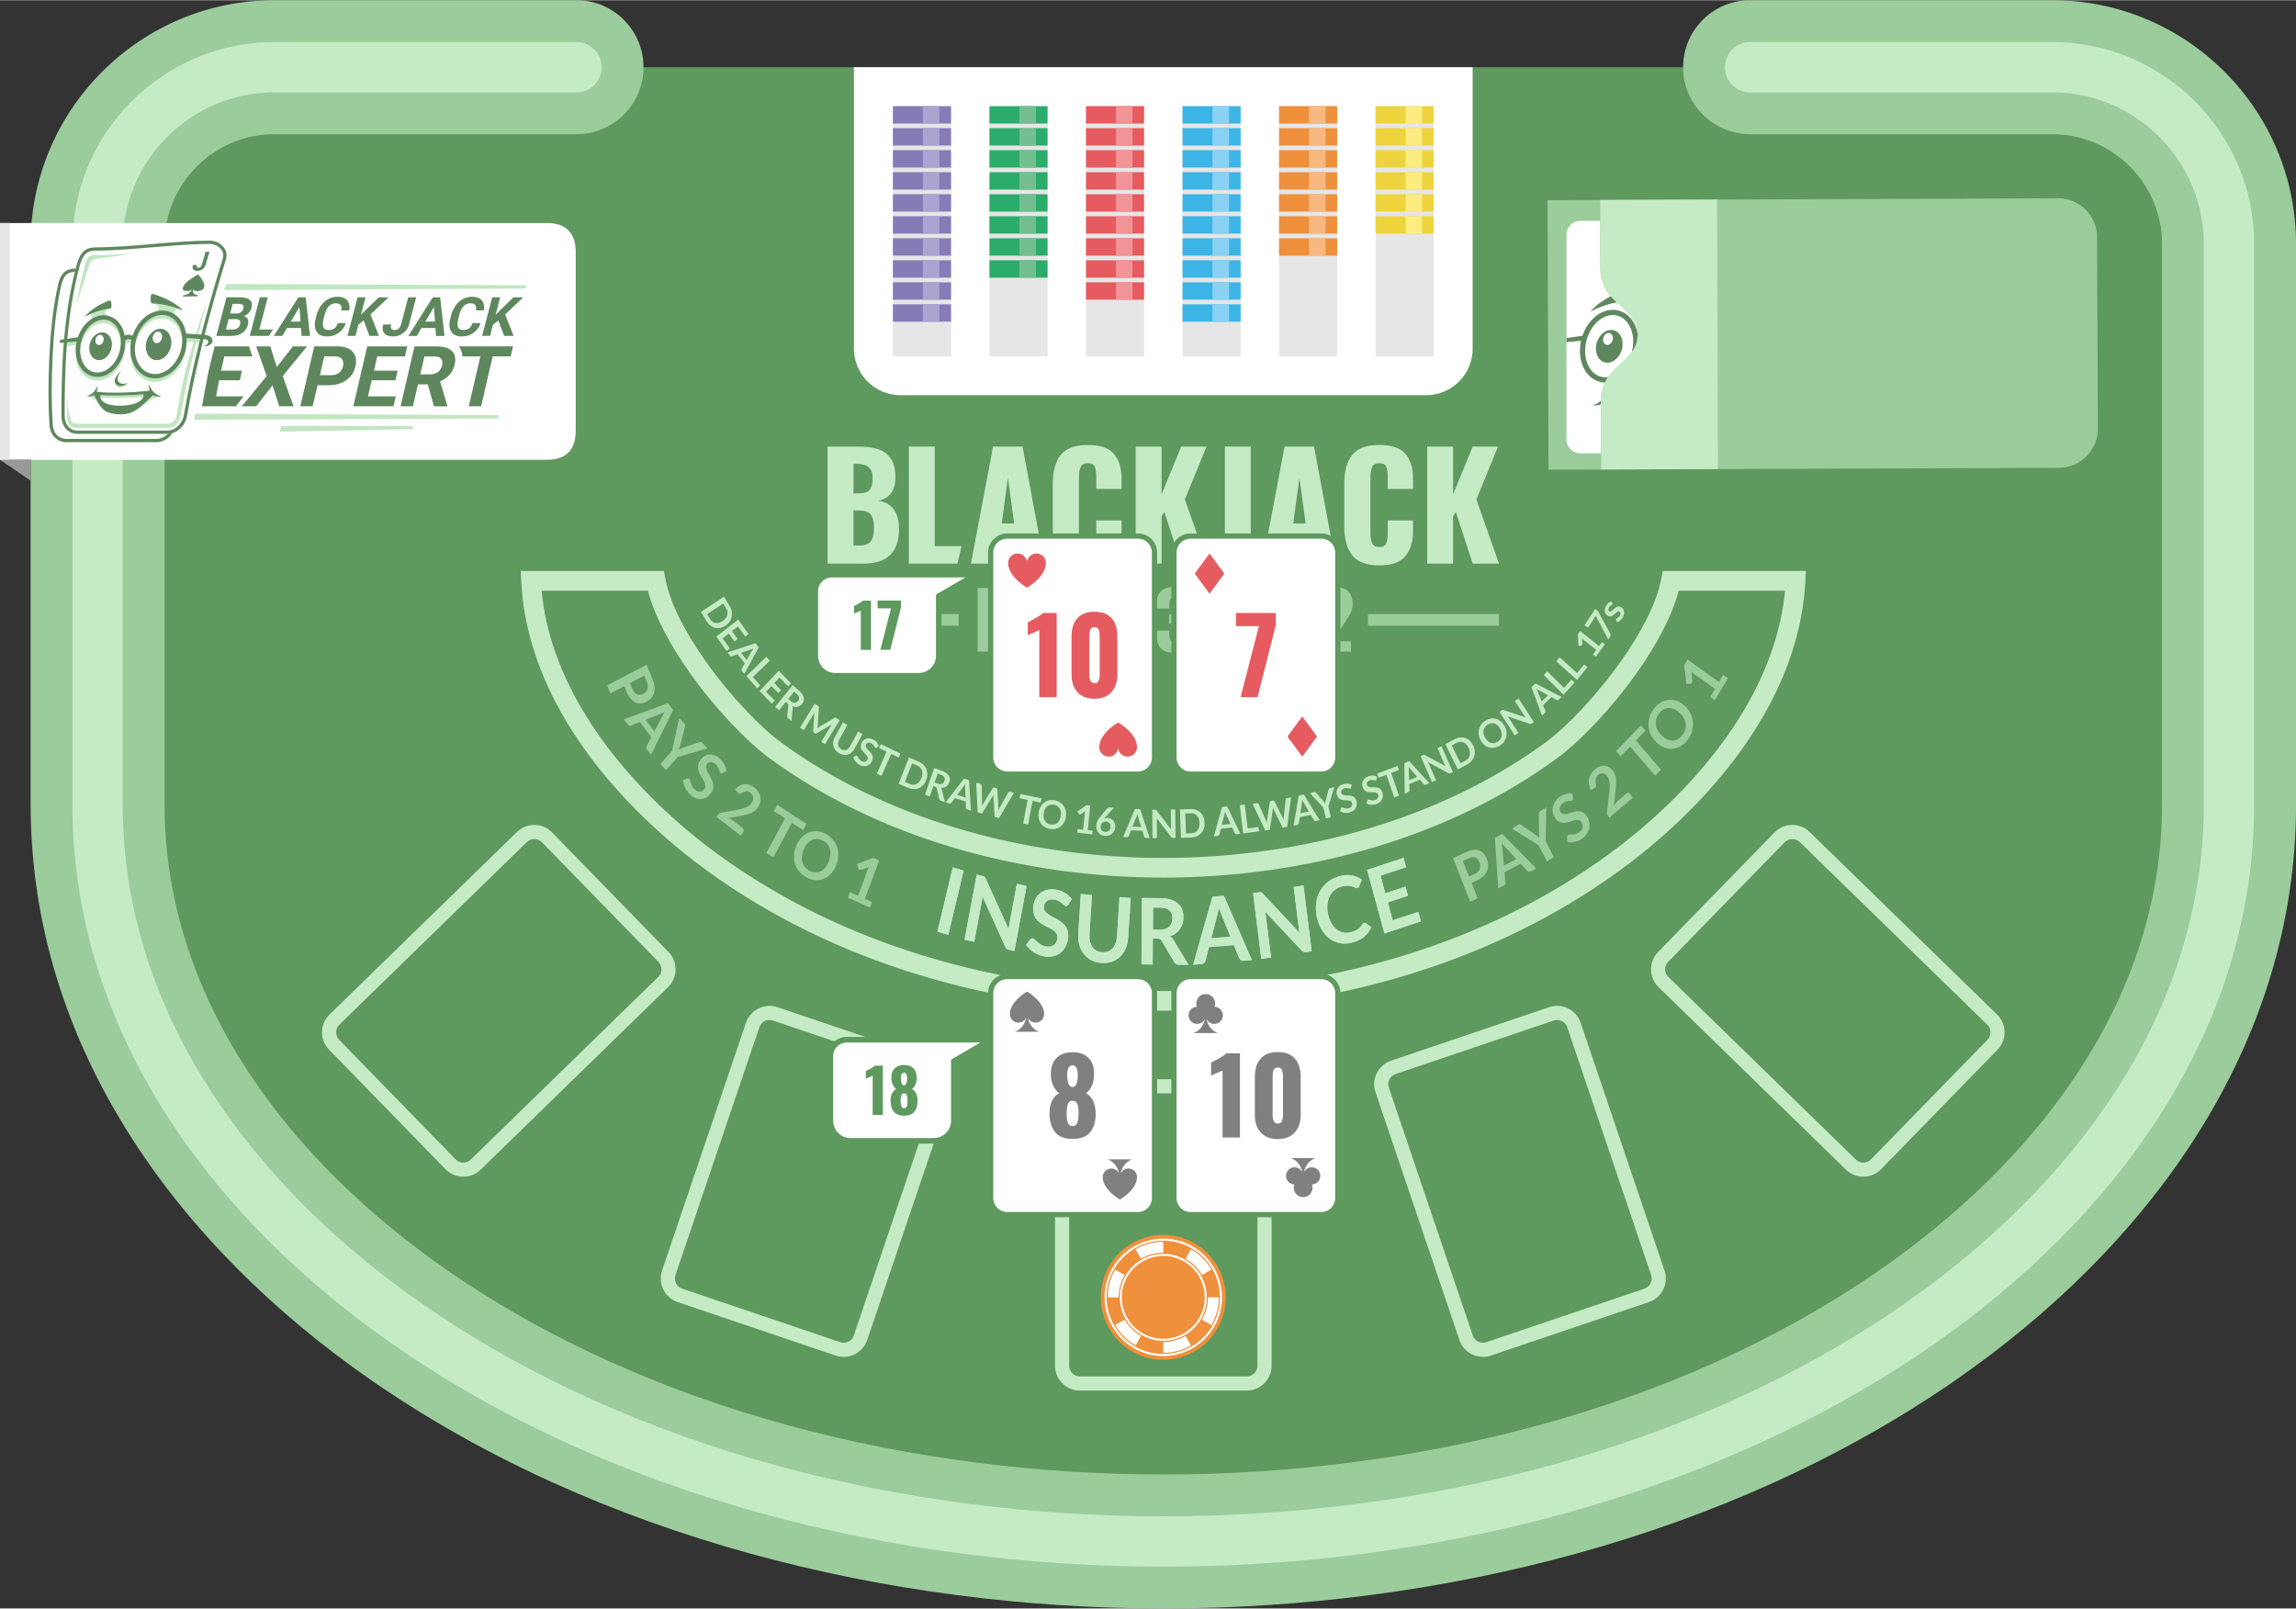 <?xml version="1.0" encoding="UTF-8"?>
<!DOCTYPE svg PUBLIC "-//W3C//DTD SVG 1.1//EN" "http://www.w3.org/Graphics/SVG/1.1/DTD/svg11.dtd">
<!-- Creator: CorelDRAW X6 -->
<svg xmlns="http://www.w3.org/2000/svg" xml:space="preserve" width="1500px" height="1051px" version="1.1" style="shape-rendering:geometricPrecision; text-rendering:geometricPrecision; image-rendering:optimizeQuality; fill-rule:evenodd; clip-rule:evenodd"
viewBox="0 0 148027 103688"
 xmlns:xlink="http://www.w3.org/1999/xlink">
 <rect x="0" y="0" width="148027" height="103688" fill="#333333" stroke="none"/>
 <defs>
  <style type="text/css">
   <![CDATA[
    .fil24 {fill:#5E875E}
    .fil0 {fill:#5E995E}
    .fil20 {fill:#999999}
    .fil2 {fill:#9BCC9B}
    .fil22 {fill:#C1E6C1}
    .fil3 {fill:#C5EBC5}
    .fil7 {fill:#E6E6E6}
    .fil4 {fill:white}
    .fil10 {fill:#2CAC6B}
    .fil12 {fill:#3DB4E6}
    .fil15 {fill:#73BF90}
    .fil8 {fill:#877BB7}
    .fil17 {fill:#89D2F4}
    .fil9 {fill:#ACA3D0}
    .fil11 {fill:#E55B5F}
    .fil13 {fill:#EE903C}
    .fil14 {fill:#EED43C}
    .fil16 {fill:#F29497}
    .fil18 {fill:#F8B981}
    .fil19 {fill:#FDED81}
    .fil25 {fill:#E55B5F;fill-rule:nonzero}
    .fil23 {fill:#5E875E;fill-rule:nonzero}
    .fil28 {fill:#5E995E;fill-rule:nonzero}
    .fil26 {fill:gray;fill-rule:nonzero}
    .fil5 {fill:#9BCC9B;fill-rule:nonzero}
    .fil6 {fill:#A3F0ED;fill-rule:nonzero}
    .fil21 {fill:#C1E6C1;fill-rule:nonzero}
    .fil1 {fill:#C5EBC5;fill-rule:nonzero}
    .fil27 {fill:white;fill-rule:nonzero}
   ]]>
  </style>
 </defs>
 <g id="Layer_x0020_1">
  <g id="_803105200">
   <path class="fil0" d="M143708 51844c0,26247 -30762,47525 -68708,47525 -37947,0 -68708,-21278 -68708,-47525l0 -36140c0,-6262 5124,-11386 11386,-11386l114646 0c6262,0 11386,5124 11386,11386l0 36140z"/>
   <path class="fil1" d="M34919 38069c12,130 26,261 42,393 43,363 97,714 161,1055 554,2941 1903,5665 3633,8079 2190,3056 4979,5608 7545,7479 4035,2943 8540,5084 13210,6518 5095,1565 10390,2285 15490,2285 5101,0 10395,-721 15490,-2285 4670,-1434 9175,-3575 13210,-6518 2566,-1871 5356,-4423 7545,-7479 1729,-2414 3079,-5138 3633,-8079 64,-340 118,-692 161,-1054 16,-133 30,-264 42,-394l-6854 0c-433,1667 -1450,3527 -2672,5256 -1662,2353 -3725,4494 -5195,5567 -3535,2578 -7507,4439 -11618,5681 -4541,1372 -9256,1993 -13742,1993 -4485,0 -9201,-621 -13742,-1993 -4111,-1242 -8083,-3104 -11618,-5681 -1471,-1073 -3533,-3214 -5195,-5567 -1222,-1730 -2239,-3590 -2672,-5256l-6854 0zm-1216 542c-44,-368 -76,-750 -95,-1147l-33 -664 665 0 8040 0 524 0 97 518c301,1596 1321,3497 2580,5279 1588,2248 3532,4275 4903,5275 3405,2483 7250,4282 11241,5488 4416,1335 9007,1939 13375,1939 4369,0 8959,-604 13375,-1939 3991,-1206 7836,-3005 11241,-5488 1371,-1000 3315,-3027 4903,-5275 1259,-1782 2279,-3683 2580,-5279l97 -518 524 0 8039 0 665 0 -33 664c-20,396 -52,779 -95,1147 -44,372 -103,752 -176,1139 -592,3144 -2020,6036 -3846,8585 -2270,3169 -5166,5817 -7833,7762 -4157,3032 -8787,5234 -13582,6707 -5228,1605 -10649,2345 -15862,2345 -5213,0 -10634,-739 -15862,-2345 -4794,-1472 -9425,-3675 -13582,-6707 -2666,-1944 -5562,-4593 -7833,-7762 -1826,-2549 -3254,-5440 -3846,-8585 -73,-387 -132,-767 -176,-1139z"/>
   <path class="fil2" d="M37169 0c2385,0 4319,1934 4319,4319 0,2385 -1934,4319 -4319,4319l-19492 0c-1880,0 -3660,752 -4987,2079 -1327,1327 -2079,3108 -2079,4987l0 36140c0,12703 8205,23109 18255,30060 13225,9148 30213,13146 46135,13146 15922,0 32910,-3998 46135,-13146 10050,-6951 18255,-17357 18255,-30060l0 -36140c0,-1880 -752,-3660 -2079,-4987 -1327,-1327 -3108,-2079 -4987,-2079l-19492 0c-2385,0 -4319,-1934 -4319,-4319 0,-2385 1934,-4319 4319,-4319l19492 0c4175,0 8145,1660 11095,4610 2950,2950 4610,6919 4610,11095l0 36140c0,15645 -9521,28523 -21994,37151 -14668,10145 -33356,14693 -51033,14693 -17677,0 -36366,-4548 -51033,-14693 -12473,-8628 -21994,-21506 -21994,-37151l0 -36140c0,-4175 1660,-8145 4610,-11095 2950,-2950 6919,-4610 11095,-4610l19492 0z"/>
   <path class="fil3" d="M37169 2697l-19492 0c-3459,0 -6743,1376 -9188,3820 -2444,2444 -3820,5729 -3820,9188l0 36140c0,14747 9120,26833 20831,34933 14209,9828 32368,14214 49499,14214 17132,0 35290,-4386 49499,-14214 11711,-8100 20831,-20186 20831,-34933l0 -36140c0,-3459 -1375,-6743 -3820,-9188 -2444,-2444 -5729,-3820 -9188,-3820l-19492 0c-896,0 -1622,726 -1622,1622 0,896 726,1622 1622,1622l19492 0c2595,0 5061,1036 6894,2869 1833,1833 2869,4300 2869,6894l0 36140c0,13634 -8629,24815 -19417,32278 -13681,9463 -31182,13625 -47669,13625 -16488,0 -33988,-4162 -47669,-13625 -10789,-7462 -19417,-18644 -19417,-32278l0 -36140c0,-2595 1036,-5061 2869,-6894 1833,-1833 4300,-2869 6894,-2869l19492 0c896,0 1622,-726 1622,-1622 0,-896 -726,-1622 -1622,-1622z"/>
   <path class="fil2" d="M103156 12879l64 17377 29535 -109c1376,-5 2498,-1135 2493,-2511l-46 -12373c-5,-1376 -1135,-2498 -2511,-2493l-29535 109z"/>
   <polygon class="fil3" points="103156,12879 103220,30256 110761,30228 110761,30228 110697,12851 110697,12851 "/>
   <path class="fil2" d="M103156 12879l-3385 12 64 17377 3385 -12 -16 -4400c-9,-2366 2384,-2465 2377,-4298 -7,-1832 -2400,-1914 -2408,-4280l-16 -4400z"/>
   <path class="fil4" d="M55056 4319l39888 0 0 18150c0,1648 -1348,2996 -2996,2996l-33896 0c-1648,0 -2996,-1348 -2996,-2996l0 -18150z"/>
   <path class="fil1" d="M53357 28777l1966 0c491,0 908,51 1253,154 345,102 623,300 834,592 211,292 317,702 317,1230 0,447 -96,795 -289,1043 -193,248 -466,407 -820,475 435,56 767,239 997,550 230,311 345,733 345,1267 0,1491 -761,2236 -2283,2236l-2320 0 0 -7547zm1994 3019c354,0 595,-81 722,-242 127,-161 191,-413 191,-755 0,-298 -81,-523 -242,-675 -161,-152 -397,-228 -708,-228l-289 0 0 1901 326 0zm28 3363c354,0 604,-89 750,-266 146,-177 219,-455 219,-834 0,-429 -73,-730 -219,-904 -146,-174 -399,-261 -759,-261l-345 0 0 2264 354 0zm3217 -6382l1668 0 0 6419 1733 0 -270 1127 -3131 0 0 -7547zm5429 0l1901 0 1407 7547 -1537 0 -252 -1593 -1109 0 -261 1593 -1575 0 1425 -7547zm1360 4957l-401 -2944 -401 2944 801 0zm4752 2702c-820,0 -1402,-216 -1747,-648 -345,-432 -517,-1054 -517,-1868l0 -2720c0,-832 171,-1461 512,-1887 342,-425 925,-638 1752,-638 789,0 1348,189 1677,568 329,379 494,916 494,1612l0 652 -1630 0 0 -755c0,-292 -31,-516 -93,-671 -62,-155 -211,-233 -447,-233 -236,0 -391,82 -466,247 -75,165 -112,393 -112,685l0 3550c0,298 39,526 116,685 78,158 231,238 461,238 230,0 377,-79 443,-238 65,-158 98,-387 98,-685l0 -792 1630 0 0 652c0,708 -165,1259 -494,1654 -329,394 -888,592 -1677,592zm3084 -7658l1668 0 0 3084 1267 -3084 1630 0 -1397 3410 1463 4137 -1696 0 -1090 -3335 -177 298 0 3037 -1668 0 0 -7547zm4845 6578c242,0 425,-19 550,-56 124,-37 214,-110 270,-219 56,-109 84,-272 84,-489l0 -5814 1668 0 0 5692c0,429 -53,776 -158,1044 -348,880 -1297,811 -2070,811l-343 -969zm4752 -6578l1901 0 1407 7547 -1537 0 -252 -1593 -1109 0 -261 1593 -1575 0 1425 -7547zm1360 4957l-401 -2944 -401 2944 801 0zm4752 2702c-820,0 -1402,-216 -1747,-648 -345,-432 -517,-1054 -517,-1868l0 -2720c0,-832 171,-1461 512,-1887 342,-425 925,-638 1752,-638 789,0 1348,189 1677,568 329,379 494,916 494,1612l0 652 -1630 0 0 -755c0,-292 -31,-516 -93,-671 -62,-155 -211,-233 -447,-233 -236,0 -391,82 -466,247 -75,165 -112,393 -112,685l0 3550c0,298 39,526 116,685 78,158 231,238 461,238 230,0 377,-79 443,-238 65,-158 98,-387 98,-685l0 -792 1630 0 0 652c0,708 -165,1259 -494,1654 -329,394 -888,592 -1677,592zm3084 -7658l1668 0 0 3084 1267 -3084 1630 0 -1397 3410 1463 4137 -1696 0 -1090 -3335 -177 298 0 3037 -1668 0 0 -7547z"/>
   <path class="fil5" d="M40249 44218l-896 468 -211 -511 2546 -1331 370 894c76,183 122,353 137,508 16,155 6,295 -30,419 -35,125 -95,234 -177,328 -82,94 -183,172 -301,234 -124,65 -246,101 -367,111 -121,9 -236,-11 -348,-61 -111,-50 -214,-131 -310,-242 -96,-111 -181,-256 -255,-435l-159 -383zm369 -193l159 383c39,94 84,169 134,228 50,58 105,100 165,124 59,24 123,33 190,25 68,-8 137,-30 209,-68 68,-36 125,-79 171,-131 46,-52 79,-111 99,-176 20,-66 25,-139 17,-219 -8,-80 -31,-167 -70,-261l-159 -383 -915 478zm1353 4625l-257 -337c-29,-38 -43,-77 -45,-117 -1,-40 6,-77 24,-112l301 -576 -739 -970 -568 226c-29,12 -63,14 -101,6 -38,-8 -71,-31 -99,-68l-258 -339 2830 -1043 339 446 -1428 2884zm-353 -2257l569 747 491 -938c22,-42 48,-90 79,-145 31,-55 65,-113 104,-174 -62,31 -119,59 -174,85 -54,25 -103,45 -146,61l-923 365zm2080 2396l-755 850 -370 -397 755 -850 463 -2115 326 350c32,34 50,71 54,108 4,37 0,76 -11,116l-284 1122c-17,66 -35,126 -54,182 -19,56 -39,109 -59,160 46,-25 94,-49 144,-72 50,-23 103,-44 162,-63l1010 -342c30,-11 63,-16 100,-13 37,2 71,20 102,54l327 352 -1910 560zm2884 1035c-29,14 -54,20 -76,17 -22,-3 -43,-14 -62,-32 -20,-18 -35,-47 -48,-86 -12,-39 -27,-84 -46,-135 -18,-51 -43,-106 -75,-163 -32,-58 -80,-114 -141,-170 -55,-50 -109,-87 -161,-109 -52,-22 -102,-33 -150,-33 -48,1 -92,12 -133,36 -41,24 -78,58 -111,101 -41,55 -61,114 -61,177 0,63 14,128 41,196 27,68 62,140 106,214 44,74 88,152 132,231 45,79 85,161 121,246 36,85 60,172 71,261 11,89 5,182 -18,275 -23,94 -72,190 -145,288 -80,107 -171,191 -273,254 -103,63 -212,100 -327,111 -115,11 -234,-5 -356,-49 -122,-44 -242,-120 -360,-227 -68,-62 -130,-130 -185,-205 -55,-75 -103,-153 -143,-235 -40,-82 -73,-167 -97,-253 -24,-86 -40,-171 -47,-256l273 -106c22,-5 45,-6 68,-2 23,4 44,13 63,30 25,22 43,58 55,106 12,48 28,104 46,166 19,63 46,129 82,199 36,70 91,138 165,206 114,103 224,153 331,150 107,-3 201,-59 284,-170 47,-62 71,-125 72,-190 1,-65 -12,-132 -38,-201 -26,-69 -63,-139 -108,-211 -46,-72 -91,-147 -136,-224 -45,-77 -86,-158 -122,-242 -36,-84 -60,-172 -69,-263 -10,-91 -1,-186 26,-285 27,-99 80,-202 161,-310 64,-86 143,-155 235,-209 92,-53 192,-84 299,-93 107,-9 218,7 334,48 115,41 229,112 341,213 126,115 227,242 301,383 74,140 119,284 135,431l-253 118zm2050 937c105,81 190,172 255,274 65,101 108,207 130,318 22,110 22,222 1,337 -22,114 -67,225 -135,332 -59,92 -126,168 -201,227 -75,59 -156,109 -243,148 -87,39 -180,71 -278,95 -98,24 -200,47 -305,69l-881 178c61,23 118,48 172,77 54,29 102,60 146,95l583 452c42,32 67,71 75,116 8,45 -2,89 -29,131l-164 256 -1558 -1208 91 -142c18,-29 43,-54 74,-77 31,-23 67,-38 108,-46l1177 -226c99,-20 190,-41 273,-65 83,-23 159,-52 226,-86 68,-34 129,-74 183,-121 54,-47 102,-103 144,-169 38,-60 64,-119 78,-177 14,-58 15,-113 6,-167 -9,-54 -29,-104 -59,-151 -30,-47 -71,-90 -121,-129 -93,-72 -186,-106 -280,-100 -93,5 -180,42 -261,111 -39,35 -77,52 -112,54 -35,1 -71,-12 -106,-39 -16,-12 -32,-27 -49,-45l-179 -198c93,-108 190,-189 293,-245 103,-55 208,-87 314,-95 106,-8 213,6 320,44 107,37 210,95 311,173zm3363 2339l-218 404 -719 -469 -1201 2227 -445 -290 1201 -2227 -722 -471 218 -404 1886 1230zm1881 2755c-92,200 -208,368 -347,504 -139,137 -292,237 -459,300 -167,63 -344,86 -530,70 -186,-16 -373,-77 -561,-181 -187,-105 -342,-235 -464,-391 -123,-156 -210,-327 -263,-513 -53,-186 -70,-381 -52,-586 18,-204 73,-406 165,-605 92,-200 208,-368 347,-505 139,-136 293,-236 460,-298 168,-63 345,-86 532,-69 187,17 374,78 561,182 187,105 342,235 464,392 122,157 209,327 261,512 53,185 70,380 52,584 -18,204 -73,406 -165,606zm-473 -264c69,-149 113,-293 132,-431 19,-139 14,-269 -16,-389 -29,-121 -81,-230 -158,-328 -76,-98 -175,-181 -296,-248 -121,-68 -240,-107 -358,-117 -117,-10 -229,7 -335,52 -106,44 -205,116 -297,215 -91,98 -171,222 -240,371 -69,150 -113,294 -131,433 -18,139 -12,269 18,389 30,120 83,229 160,327 77,98 176,181 297,249 121,68 240,107 357,116 117,10 227,-7 333,-52 105,-45 204,-116 294,-215 90,-98 170,-223 239,-372zm1398 1908l521 234 612 -1648c24,-64 50,-130 80,-199l-496 174c-21,7 -40,10 -58,8 -18,-2 -35,-7 -50,-13 -24,-11 -43,-26 -58,-46 -15,-20 -26,-39 -30,-58l-61 -272 1057 -382 361 162 -916 2470 462 208 -135 364 -1423 -639 135 -364z"/>
   <path class="fil6" d="M61141 60255l-703 -202 985 -4140 703 202 -985 4140zm2202 -3793c32,7 58,14 78,22 21,8 39,18 54,30 15,13 29,29 41,49 13,20 26,46 40,78l1474 3257c6,-69 14,-137 23,-202 9,-65 19,-126 30,-182l478 -2548 624 142 -786 4191 -366 -83c-56,-13 -101,-33 -134,-61 -33,-28 -63,-71 -88,-129l-1468 -3244c-6,63 -13,125 -22,186 -9,62 -18,118 -28,168l-483 2574 -624 -142 786 -4191 372 84zm5537 1841c-25,40 -51,67 -79,81 -28,14 -60,18 -96,12 -36,-5 -74,-27 -114,-64 -41,-37 -89,-78 -145,-124 -56,-46 -122,-91 -199,-134 -77,-42 -171,-72 -281,-88 -99,-15 -187,-15 -264,0 -77,15 -144,43 -200,82 -57,39 -102,89 -135,151 -33,62 -55,132 -64,210 -12,99 3,186 45,260 42,74 102,141 180,200 78,60 168,116 270,169 102,53 206,110 312,169 106,58 208,123 308,195 100,72 186,157 259,254 73,98 127,212 163,342 35,131 41,284 20,460 -24,192 -76,366 -156,524 -80,158 -186,291 -316,397 -130,107 -283,183 -457,230 -174,46 -368,53 -581,21 -123,-19 -242,-50 -357,-95 -116,-44 -225,-99 -328,-164 -103,-65 -198,-139 -285,-222 -87,-83 -162,-172 -226,-267l255 -347c23,-24 50,-43 80,-58 30,-14 61,-20 95,-15 44,7 90,35 136,82 47,48 102,101 166,161 64,59 141,117 231,171 90,54 201,91 335,111 204,31 369,1 494,-89 125,-90 200,-234 225,-433 14,-111 0,-206 -41,-284 -42,-78 -102,-148 -179,-208 -78,-61 -168,-115 -270,-164 -102,-49 -206,-102 -312,-158 -105,-56 -208,-119 -308,-190 -100,-71 -186,-157 -259,-257 -73,-101 -125,-221 -160,-361 -34,-140 -40,-306 -16,-499 19,-154 66,-301 141,-439 74,-138 172,-256 294,-353 122,-97 265,-168 429,-213 165,-45 348,-52 549,-22 227,34 432,105 614,213 182,107 332,242 449,404l-222 346zm2174 3074c140,11 266,-5 380,-47 113,-43 211,-107 293,-193 82,-87 147,-194 196,-322 49,-129 78,-275 89,-438l166 -2554 722 57 -166 2556c-17,254 -68,485 -157,695 -88,210 -208,387 -357,533 -150,145 -327,254 -531,326 -204,72 -431,99 -679,79 -249,-20 -469,-81 -662,-185 -193,-103 -353,-238 -482,-406 -128,-167 -223,-362 -283,-583 -60,-221 -83,-458 -66,-712l166 -2556 722 57 -166 2552c-11,163 0,313 32,448 32,134 82,252 151,351 69,99 157,179 264,238 107,60 229,95 369,106zm3273 -881l-12 1672 -724 -6 31 -4282 1186 10c265,2 493,35 682,97 189,62 343,147 464,257 120,111 208,241 263,392 55,152 82,318 81,500 -1,145 -21,281 -60,409 -39,128 -96,244 -169,348 -73,105 -164,196 -271,274 -107,78 -230,140 -366,186 91,58 169,141 235,248l962 1589 -651 -6c-63,-1 -116,-15 -159,-43 -44,-28 -81,-68 -111,-119l-808 -1377c-30,-52 -63,-88 -100,-110 -37,-22 -91,-33 -163,-34l-309 -3zm4 -574l452 4c136,1 256,-16 357,-53 102,-37 185,-88 251,-154 66,-65 115,-143 148,-234 33,-90 50,-190 51,-298 2,-217 -62,-384 -191,-502 -129,-118 -328,-177 -595,-180l-463 -4 -10 1421zm6378 1964l-558 44c-63,5 -115,-9 -157,-40 -43,-31 -75,-71 -96,-121l-346 -848 -1607 126 -233 894c-11,46 -36,90 -76,131 -40,41 -90,63 -151,68l-561 44 1246 -4389 738 -58 1802 4149zm-2616 -1411l1237 -97 -565 -1383c-26,-61 -54,-134 -85,-218 -31,-84 -63,-174 -95,-272 -18,102 -37,198 -55,286 -19,88 -38,166 -57,233l-380 1451zm3068 -2965c32,-5 59,-8 80,-8 22,0 42,3 60,9 18,6 36,16 54,31 18,14 39,34 62,58l2376 2530c-16,-67 -28,-134 -39,-199 -11,-65 -20,-125 -27,-182l-321 -2577 632 -95 529 4240 -371 56c-57,9 -105,6 -145,-8 -40,-14 -81,-44 -122,-89l-2367 -2519c13,62 25,123 36,184 10,61 18,118 25,169l325 2604 -632 95 -529 -4240 376 -57zm6789 1972c39,-10 75,-1 110,24l346 263c-111,248 -267,455 -469,623 -202,167 -461,290 -776,368 -282,70 -545,79 -792,29 -246,-50 -469,-150 -667,-299 -198,-149 -365,-345 -504,-585 -138,-241 -240,-516 -303,-826 -64,-314 -76,-613 -34,-897 41,-284 129,-541 261,-772 133,-231 308,-429 526,-593 217,-164 470,-281 759,-352 282,-70 539,-80 770,-33 231,48 438,135 623,263l-163 419c-9,27 -23,51 -41,74 -18,23 -47,39 -86,48 -40,10 -85,3 -134,-22 -49,-24 -110,-49 -183,-73 -73,-24 -162,-42 -268,-52 -106,-10 -236,4 -388,41 -178,44 -335,118 -471,224 -136,105 -244,235 -326,389 -82,153 -134,328 -158,525 -23,196 -12,408 34,635 48,235 121,436 219,604 98,168 210,301 339,401 129,100 270,166 424,198 154,32 311,27 472,-12 96,-24 182,-51 258,-82 76,-31 144,-67 204,-108 61,-41 116,-88 167,-142 51,-54 98,-117 144,-189 14,-22 30,-40 47,-55 17,-15 37,-26 60,-32zm2538 -4191l166 606 -1651 547 310 1134 1301 -431 161 590 -1301 431 316 1156 1651 -547 167 612 -2349 778 -1121 -4098 2349 -778z"/>
   <path class="fil5" d="M94876 56912l388 988 -475 225 -1102 -2808 831 -395c170,-81 327,-129 469,-144 142,-15 269,-3 381,38 112,40 209,107 291,199 82,92 149,203 200,333 54,137 82,270 85,404 3,133 -20,259 -70,380 -50,121 -128,233 -234,337 -106,104 -241,195 -407,274l-356 169zm-160 -408l356 -169c87,-41 158,-90 213,-144 55,-55 95,-114 120,-179 25,-65 35,-134 31,-208 -4,-75 -22,-151 -53,-231 -29,-75 -67,-138 -112,-189 -45,-51 -97,-88 -156,-111 -59,-23 -125,-29 -199,-21 -74,8 -154,32 -241,74l-356 169 396 1009zm4323 -526l-360 191c-40,21 -78,27 -114,19 -36,-8 -67,-26 -93,-53l-433 -463 -1037 549 59 661c3,34 -3,70 -19,109 -17,39 -45,68 -84,89l-362 192 -222 -3275 476 -252 2189 2233zm-2075 -180l798 -423 -706 -755c-32,-33 -68,-74 -109,-120 -41,-46 -84,-97 -128,-153 12,73 23,142 32,206 9,64 15,121 18,171l95 1074zm2685 -1592l530 1035 -450 279 -530 -1035 -1716 -1081 397 -246c39,-24 76,-33 109,-26 34,7 66,21 98,44l899 615c53,37 100,73 144,108 43,36 84,71 123,107 -9,-56 -17,-113 -23,-172 -6,-59 -9,-121 -10,-189l-15 -1162c-2,-35 4,-71 17,-110 13,-39 38,-70 76,-93l398 -247 -47 2174zm1759 -2751c4,34 1,62 -8,84 -9,22 -25,41 -46,56 -21,15 -51,23 -89,25 -38,1 -81,4 -131,8 -50,4 -104,14 -164,31 -60,17 -123,50 -189,98 -60,43 -107,88 -142,136 -35,48 -59,97 -73,148 -14,50 -17,101 -8,151 9,50 27,99 55,146 36,60 81,98 135,116 54,18 115,23 182,15 67,-8 140,-24 217,-48 78,-24 158,-47 240,-70 82,-24 165,-41 249,-54 84,-13 167,-12 248,3 81,15 159,49 234,100 75,52 144,131 207,238 69,115 116,236 140,363 24,127 24,252 0,377 -24,125 -74,245 -148,360 -74,115 -175,218 -304,311 -74,53 -152,98 -233,134 -81,36 -163,63 -247,81 -83,18 -166,27 -248,27 -82,0 -161,-9 -236,-27l-11 -318c2,-25 8,-49 18,-72 10,-23 25,-42 45,-57 27,-19 63,-28 109,-26 45,2 98,2 158,0 60,-1 126,-10 198,-27 72,-17 147,-55 228,-113 123,-89 199,-190 228,-303 29,-113 8,-229 -64,-349 -40,-67 -88,-111 -144,-132 -56,-20 -118,-27 -185,-19 -68,7 -139,25 -215,51 -76,26 -155,52 -235,76 -80,24 -163,43 -247,57 -84,13 -167,12 -249,-5 -82,-17 -162,-54 -240,-112 -78,-58 -152,-144 -221,-261 -56,-93 -93,-196 -112,-309 -19,-113 -16,-227 8,-342 24,-115 71,-227 140,-336 70,-109 165,-208 286,-295 137,-99 278,-167 422,-202 144,-36 282,-41 414,-14l28 301zm1417 -1870c101,-86 205,-149 313,-188 107,-39 212,-53 314,-44 102,9 200,42 293,98 93,56 176,136 249,240 63,89 109,182 138,278 30,96 49,196 57,299 9,103 8,210 0,321 -8,110 -18,224 -30,341l-104 978c38,-57 77,-110 117,-158 41,-48 83,-90 125,-126l564 -480c41,-35 82,-50 123,-45 41,5 77,28 106,70l174 247 -1508 1283 -96 -137c-20,-28 -34,-62 -45,-101 -10,-39 -13,-81 -8,-127l150 -1304c12,-110 20,-212 24,-307 4,-94 1,-182 -8,-263 -9,-81 -27,-157 -51,-228 -25,-71 -59,-137 -104,-201 -41,-58 -84,-103 -131,-134 -46,-31 -94,-49 -143,-55 -50,-6 -99,0 -149,18 -50,18 -99,48 -147,90 -90,77 -146,165 -169,265 -23,100 -17,202 20,307 19,52 23,96 14,134 -9,37 -31,71 -66,100 -15,13 -33,26 -54,38l-225 130c-66,-129 -109,-256 -127,-380 -18,-125 -15,-244 10,-358 24,-114 68,-222 132,-324 64,-102 144,-193 242,-276zm2964 -2832l293 342 -608 631 1614 1885 -376 390 -1614 -1885 -611 634 -293 -342 1595 -1654zm2854 -1237c153,148 273,312 359,494 86,182 136,370 151,564 14,194 -9,388 -69,582 -60,195 -160,379 -298,553 -138,174 -291,307 -459,399 -168,92 -340,144 -517,154 -177,10 -353,-19 -529,-89 -175,-70 -339,-178 -493,-326 -153,-148 -273,-313 -359,-495 -86,-182 -135,-370 -149,-564 -14,-194 9,-389 70,-584 61,-195 160,-379 299,-553 138,-174 291,-307 459,-398 168,-91 340,-142 515,-153 176,-10 352,19 527,89 175,70 340,178 493,326zm-349 440c-114,-110 -230,-193 -348,-247 -118,-54 -234,-81 -347,-79 -113,1 -222,30 -327,87 -105,57 -202,142 -292,255 -89,112 -153,230 -191,353 -38,123 -50,246 -37,370 13,124 52,247 116,369 64,121 153,237 268,347 115,110 231,193 349,246 118,54 234,79 347,77 113,-2 222,-32 328,-90 105,-58 203,-143 292,-255 89,-112 153,-230 191,-352 38,-122 50,-244 36,-368 -13,-123 -52,-246 -117,-367 -64,-121 -154,-236 -269,-347zm1969 -1037l307 -519 -1356 -971c-53,-38 -107,-79 -163,-124l62 569c3,24 2,45 -3,64 -5,19 -12,36 -22,52 -14,24 -31,41 -52,54 -21,13 -40,20 -57,21l-254 15 -142 -1214 213 -360 2033 1455 272 -461 300 214 -838 1418 -300 -214z"/>
   <path class="fil1" d="M106896 61365l7511 -7712 4 -5 0 0 1 1c306,-312 712,-472 1121,-477 409,-5 821,145 1136,451l5 4 0 0 -1 1 12084 11769c315,307 476,715 481,1125 5,409 -145,821 -451,1136l-7511 7712 -4 5 0 0 -1 -1c-306,312 -712,472 -1121,477 -409,5 -821,-145 -1136,-451l-5 -4 0 0 1 -1 -12084 -11769c-315,-307 -476,-715 -481,-1125 -5,-409 145,-821 451,-1136zm8159 -7072l-7506 7707c-132,136 -197,313 -194,490 2,176 71,351 207,483l12089 11773 5 4 0 0 -1 1c135,129 311,192 485,190 176,-2 351,-71 483,-207l4 -5 0 0 1 1 7506 -7707c132,-136 197,-313 194,-490 -2,-176 -71,-351 -207,-483l-12089 -11773 -5 -4 0 0 1 -1c-135,-129 -311,-192 -485,-190 -176,2 -351,71 -483,207l-4 5 0 0 -1 -1z"/>
   <path class="fil1" d="M80383 70478l-10765 0c-188,0 -360,77 -485,202 -125,125 -202,296 -202,485l0 16874c0,189 77,361 201,486l1 -1c125,125 296,202 485,202l10765 0c188,0 360,-77 485,-202l1 1c124,-125 201,-296 201,-486l0 -16874c0,-188 -77,-360 -202,-485 -125,-125 -296,-202 -485,-202zm-10765 -913l10765 0c440,0 841,180 1130,470 290,290 470,690 470,1130l0 16874c0,439 -180,839 -470,1129l0 2c-290,290 -690,470 -1130,470l-10765 0c-440,0 -841,-180 -1130,-470l0 -2c-290,-290 -470,-689 -470,-1129l0 -16874c0,-440 180,-841 470,-1130 290,-290 690,-470 1130,-470z"/>
   <path class="fil1" d="M60458 70106c60,-179 42,-366 -36,-525 -78,-158 -216,-286 -395,-347l0 0 -10197 -3452c-179,-60 -366,-42 -525,36 -158,78 -286,216 -347,395l-5410 15983 0 0c-60,179 -42,366 36,525 78,158 216,286 395,347l0 0 10197 3452 0 0c179,60 366,42 524,-36 158,-78 286,-216 347,-395l0 0 5411 -15983 0 0m-12363 -4185c141,-417 440,-738 807,-919 367,-181 804,-223 1220,-82l10197 3452 0 0c417,141 738,440 919,807 181,367 223,803 82,1220l0 0 -5411 15984 0 0c-141,417 -440,738 -807,919 -367,181 -804,223 -1220,82l0 0 -10197 -3452 0 0c-417,-141 -738,-440 -919,-807 -181,-367 -223,-803 -82,-1220l0 0 5410 -15984z"/>
   <path class="fil1" d="M42451 62000l-7506 -7707 -1 1 0 0 -4 -5c-132,-135 -307,-204 -483,-207 -175,-2 -350,61 -485,190l1 1 0 0 -5 4 -12089 11773c-135,132 -204,307 -207,483 -2,177 62,354 194,490l7506 7707 1 -1 0 0 4 5c132,135 307,204 483,207 175,2 350,-61 485,-190l-1 -1 0 0 5 -4 12089 -11773c135,-132 204,-307 207,-483 2,-177 -62,-354 -194,-490zm-6858 -8347l7511 7712c307,315 457,726 451,1136 -5,410 -166,818 -481,1125l-12084 11769 1 1 0 0 -5 4c-315,307 -726,457 -1136,451 -408,-5 -814,-165 -1121,-477l-1 1 0 0 -4 -5 -7511 -7712c-307,-315 -457,-726 -451,-1136 5,-410 166,-818 481,-1125l12084 -11769 -1 -1 0 0 5 -4c315,-307 726,-457 1136,-451 408,5 814,165 1121,477l1 -1 0 0 4 5z"/>
   <g>
    <path class="fil1" d="M46767 40323c-109,72 -220,119 -334,141 -114,22 -225,21 -332,-4 -107,-25 -208,-74 -303,-147 -95,-73 -178,-167 -249,-285l-359 -592 1486 -980 359 592c71,117 118,236 140,357 22,121 21,237 -3,349 -24,112 -70,217 -138,315 -68,98 -157,183 -266,255zm-179 -295c82,-54 148,-114 199,-179 51,-66 86,-134 105,-206 19,-72 23,-145 10,-222 -13,-76 -42,-152 -88,-228l-183 -301 -1046 690 183 301c46,76 99,136 160,181 61,45 126,73 197,85 70,13 145,9 224,-11 79,-20 158,-57 240,-110zm1667 838l-209 161 -463 -654 -391 301 365 515 -204 157 -365 -515 -399 307 463 654 -211 163 -659 -930 1414 -1090 659 931zm-265 2574l-160 -205c-18,-23 -27,-46 -27,-71 -1,-24 4,-46 16,-67l195 -343 -460 -589 -361 130c-19,7 -40,8 -64,3 -24,-5 -45,-19 -62,-41l-161 -206 1799 -600 211 270 -927 1717zm-205 -1357l354 453 318 -558c14,-25 31,-54 51,-87 20,-33 42,-67 67,-104 -39,18 -76,35 -111,49 -35,15 -66,26 -93,35l-587 211zm753 1553l477 540 -199 191 -699 -791 1293 -1243 222 251 -1095 1052zm2457 408l-183 193 -555 -570 -341 361 438 449 -177 188 -438 -449 -348 369 555 570 -184 195 -790 -812 1234 -1307 790 812zm-327 1188l-442 549 -251 -219 1131 -1406 411 360c92,80 163,160 212,237 50,77 81,152 94,224 13,73 10,142 -11,209 -21,67 -55,130 -103,189 -38,48 -81,87 -128,117 -47,30 -97,52 -150,64 -53,13 -108,16 -166,9 -58,-6 -117,-23 -176,-48 17,47 22,97 17,152l-80 814 -225 -197c-22,-19 -36,-40 -44,-62 -8,-22 -10,-47 -8,-73l79 -698c3,-26 1,-48 -6,-66 -7,-18 -23,-38 -48,-60l-107 -94zm152 -189l157 137c47,41 93,71 138,90 45,18 88,26 128,25 40,-2 78,-13 113,-33 35,-20 67,-48 96,-83 57,-71 79,-146 65,-223 -14,-78 -68,-157 -160,-238l-160 -140 -375 466zm1897 1708c-2,31 -6,61 -11,93 -5,31 -11,63 -17,94 25,-19 51,-38 76,-56 26,-18 51,-35 77,-50l963 -564c12,-7 23,-12 33,-14 10,-3 19,-3 28,-1 9,2 18,5 27,11 9,5 20,12 32,20l208 139 -946 1546 -243 -162 611 -999c11,-19 25,-38 39,-60 15,-21 30,-43 46,-64l-985 578c-22,13 -45,20 -68,20 -23,0 -46,-7 -68,-21l-38 -25c-22,-15 -37,-33 -47,-55 -10,-22 -14,-46 -12,-73l85 -1182c-12,25 -24,49 -36,73 -13,23 -25,44 -37,64l-611 999 -243 -162 946 -1546 208 139c12,8 23,16 31,22 8,7 16,14 21,22 5,8 9,17 11,27 2,11 3,23 2,37l-83 1153zm1518 1539c55,33 109,53 163,59 54,7 105,2 154,-15 49,-17 95,-45 137,-84 43,-40 81,-90 114,-151l523 -952 284 170 -524 953c-52,95 -114,173 -188,236 -73,63 -154,107 -241,132 -87,25 -178,31 -274,17 -96,-14 -193,-50 -291,-109 -98,-58 -177,-128 -237,-207 -60,-79 -101,-164 -124,-255 -22,-91 -26,-185 -11,-283 15,-98 48,-194 100,-289l524 -953 284 170 -523 951c-33,61 -56,121 -67,179 -11,58 -12,114 -1,166 10,52 32,101 65,146 33,45 76,84 131,117zm2291 -104c-16,12 -31,19 -45,20 -14,1 -28,-2 -42,-10 -14,-8 -28,-22 -40,-44 -12,-21 -27,-45 -45,-73 -17,-28 -39,-56 -67,-85 -27,-29 -63,-56 -108,-80 -40,-22 -78,-36 -113,-41 -35,-6 -67,-5 -97,2 -29,7 -56,20 -78,40 -23,20 -41,45 -56,75 -19,38 -24,76 -16,112 8,37 24,73 49,109 25,36 56,73 92,111 36,38 73,77 110,117 37,40 72,82 105,127 33,45 58,92 76,143 18,51 25,106 23,164 -3,58 -21,121 -54,189 -36,74 -82,136 -138,187 -56,51 -119,88 -189,111 -70,23 -145,30 -226,21 -81,-9 -164,-36 -251,-83 -50,-27 -96,-58 -140,-94 -43,-36 -82,-75 -118,-118 -35,-43 -65,-87 -91,-134 -26,-47 -46,-95 -60,-143l156 -100c13,-6 27,-10 42,-11 15,-1 29,2 43,9 18,10 34,28 47,55 13,27 30,57 49,91 19,34 44,69 75,105 31,36 73,68 128,97 83,44 157,58 223,42 66,-17 117,-63 155,-140 21,-43 28,-83 21,-121 -7,-38 -23,-76 -48,-112 -25,-37 -56,-73 -93,-109 -37,-36 -74,-73 -111,-112 -37,-39 -72,-81 -105,-125 -33,-44 -58,-92 -75,-144 -17,-52 -23,-109 -19,-171 4,-62 25,-130 61,-204 29,-59 69,-111 120,-155 51,-44 108,-76 173,-97 65,-20 136,-27 212,-19 76,8 155,33 237,77 92,49 170,110 233,182 63,72 108,150 136,234l-142 105zm1525 379l-113 256 -481 -230 -622 1412 -297 -142 622 -1412 -483 -231 113 -256 1261 604zm1663 1721c-49,124 -113,230 -194,317 -81,87 -172,153 -273,197 -101,44 -211,66 -329,64 -118,-2 -238,-29 -361,-81l-621 -265 665 -1698 621 265c123,52 227,121 312,206 85,85 149,180 191,286 43,106 64,219 63,340 -1,121 -26,244 -75,368zm-310 -132c37,-93 57,-182 62,-266 5,-84 -5,-161 -29,-232 -24,-70 -63,-132 -115,-187 -53,-54 -119,-99 -198,-133l-316 -135 -468 1195 316 135c80,34 157,51 231,50 74,0 143,-17 208,-49 64,-32 123,-80 176,-144 53,-64 98,-142 134,-235zm773 508l-233 674 -308 -116 598 -1726 504 190c113,43 205,91 277,146 72,55 126,113 163,176 36,64 56,130 59,200 3,70 -9,142 -34,215 -20,58 -47,110 -82,156 -34,46 -74,84 -120,114 -46,31 -97,54 -153,68 -56,15 -117,21 -182,18 31,38 53,83 66,137l193 793 -277 -104c-27,-10 -47,-24 -62,-42 -15,-18 -25,-40 -31,-66l-156 -683c-6,-26 -15,-46 -27,-60 -13,-15 -34,-28 -65,-39l-132 -50zm80 -231l192 72c58,22 111,33 160,35 48,1 91,-7 128,-23 37,-16 69,-40 95,-71 26,-31 47,-69 62,-113 30,-87 26,-165 -13,-233 -39,-68 -116,-123 -229,-166l-197 -74 -198 573zm2345 1821l-241 -80c-27,-9 -47,-23 -60,-43 -13,-20 -21,-41 -22,-65l-17 -398 -694 -230 -234 315c-12,16 -29,29 -52,39 -23,9 -48,10 -74,1l-242 -80 1190 -1531 319 105 127 1966zm-885 -1018l534 177 -27 -649c-1,-29 -2,-63 -3,-102 -1,-39 0,-80 1,-125 -23,38 -45,72 -67,104 -21,32 -41,60 -59,83l-380 512zm1218 -787l266 71c28,7 49,20 64,38 15,18 23,40 24,65l30 1140c1,28 0,58 -1,90 -2,32 -4,67 -7,102 15,-33 30,-64 45,-92 15,-29 30,-55 45,-79l595 -974c11,-17 28,-31 50,-42 22,-11 47,-13 73,-5l93 25c27,7 49,20 63,38 15,18 23,40 24,65l72 1152c4,57 5,119 2,186 13,-31 27,-60 40,-88 13,-28 26,-54 38,-78l550 -986c10,-19 27,-33 49,-43 22,-10 47,-11 74,-4l249 66 -964 1636 -286 -76 -75 -1313c-1,-17 -1,-35 -2,-54 -1,-19 -1,-40 -1,-62 -10,19 -19,37 -29,54 -9,17 -19,32 -27,46l-673 1114 -286 -76 -94 -1918zm4210 1008l-52 276 -519 -107 -289 1524 -321 -66 289 -1524 -521 -107 52 -276 1361 281zm1575 1198c-21,133 -61,252 -121,358 -60,106 -135,194 -224,264 -90,70 -192,118 -307,147 -115,28 -238,31 -370,9 -131,-22 -247,-65 -349,-130 -101,-65 -184,-144 -249,-240 -64,-96 -109,-204 -134,-324 -25,-120 -27,-247 -7,-379 21,-133 61,-252 121,-358 60,-106 135,-194 225,-263 90,-70 193,-119 308,-147 116,-28 239,-31 370,-9 131,22 247,66 348,130 101,65 183,145 247,240 64,95 109,203 134,323 25,120 27,247 7,380zm-331 -55c15,-99 17,-190 4,-273 -13,-83 -39,-156 -78,-219 -39,-63 -89,-115 -153,-155 -63,-41 -137,-68 -222,-82 -85,-14 -164,-12 -236,5 -73,18 -137,50 -193,97 -56,47 -103,108 -141,182 -38,74 -64,161 -80,260 -15,99 -16,191 -3,274 13,83 40,156 79,219 39,63 90,114 154,155 63,41 138,68 222,82 85,14 164,12 236,-5 72,-18 136,-50 191,-97 56,-47 102,-107 140,-182 37,-74 64,-161 79,-261zm1086 838l354 40 111 -1062c4,-41 10,-84 17,-129l-274 191c-11,8 -23,13 -34,15 -11,2 -22,3 -33,1 -16,-2 -30,-7 -43,-16 -13,-9 -22,-18 -27,-28l-80 -146 582 -412 245 28 -166 1591 314 36 -24 235 -967 -110 24 -235zm1946 -715c66,5 130,22 191,49 61,28 113,67 158,116 44,50 79,110 103,181 24,71 33,151 27,243 -6,86 -27,164 -62,237 -35,72 -82,134 -140,186 -58,51 -126,90 -205,116 -79,26 -164,36 -256,28 -94,-7 -177,-29 -249,-66 -72,-37 -132,-86 -181,-146 -49,-60 -84,-131 -106,-212 -22,-81 -30,-169 -23,-266 6,-86 30,-173 70,-261 40,-88 99,-178 176,-270l460 -553c16,-19 39,-35 68,-47 29,-12 61,-17 98,-14l267 21 -568 624c-12,13 -24,26 -35,38 -11,12 -22,24 -33,37 35,-15 73,-27 113,-34 40,-8 83,-9 129,-6zm-460 537c-4,51 0,97 10,140 10,43 28,80 52,112 24,32 55,57 93,76 38,19 82,31 133,35 48,4 92,-1 134,-15 41,-14 77,-35 108,-63 31,-28 56,-62 75,-102 19,-40 30,-83 34,-131 4,-52 -1,-100 -13,-143 -12,-43 -32,-80 -58,-111 -26,-31 -59,-56 -97,-74 -38,-18 -82,-29 -129,-33 -48,-4 -92,1 -131,15 -40,14 -75,34 -105,62 -30,28 -54,62 -72,101 -18,40 -29,83 -32,131zm3163 761l-253 -11c-28,-1 -51,-10 -69,-25 -18,-16 -30,-34 -38,-57l-116 -379 -728 -31 -146 368c-7,19 -21,36 -40,52 -20,15 -43,22 -71,21l-254 -11 763 -1803 334 14 618 1862zm-1110 -740l560 24 -190 -619c-9,-27 -18,-60 -28,-97 -10,-37 -20,-77 -30,-121 -13,43 -26,82 -38,119 -12,37 -25,69 -36,96l-238 598zm1448 -1092c15,0 27,0 36,1 10,1 19,4 26,7 8,4 15,9 22,16 7,7 16,17 25,28l933 1219c-3,-29 -6,-59 -7,-87 -1,-28 -2,-54 -3,-79l-9 -1115 288 -2 14 1834 -169 1c-26,0 -47,-4 -65,-12 -17,-8 -34,-23 -50,-45l-929 -1213c3,27 5,54 6,80 1,27 2,51 2,73l9 1126 -288 3 -14 -1834 172 -1zm3205 836c5,134 -11,259 -50,373 -39,114 -95,214 -170,298 -75,84 -166,151 -273,201 -108,49 -228,77 -361,83l-671 29 -73 -1832 671 -29c133,-6 255,11 366,52 111,41 207,99 288,177 81,77 145,171 193,282 47,111 74,233 79,367zm-334 14c-4,-101 -20,-190 -50,-269 -29,-79 -69,-145 -119,-198 -50,-53 -110,-93 -179,-120 -70,-27 -148,-38 -233,-34l-341 15 51 1290 341 -15c86,-4 163,-22 230,-54 67,-33 124,-78 169,-135 46,-57 80,-127 103,-208 23,-81 32,-171 28,-272zm2634 705l-252 24c-28,3 -52,-3 -71,-16 -19,-13 -34,-30 -44,-51l-163 -360 -725 69 -98 385c-5,20 -16,39 -33,57 -17,18 -40,28 -68,31l-253 24 528 -1892 333 -32 848 1761zm-1194 -580l558 -53 -266 -587c-12,-26 -25,-57 -40,-92 -15,-36 -30,-74 -45,-116 -8,44 -15,85 -23,123 -8,38 -16,72 -24,100l-160 625zm1665 236l699 -92 34 279 -1023 134 -220 -1820 325 -43 186 1540zm317 -1586l271 -46c28,-5 53,-2 74,9 21,11 36,27 46,50l463 1034c11,26 23,53 33,83 11,30 22,63 33,97 1,-36 3,-71 6,-103 3,-33 6,-63 11,-91l174 -1140c3,-20 14,-40 30,-59 16,-19 38,-31 65,-35l95 -16c28,-5 52,-2 73,9 21,11 36,27 47,49l506 1026c26,51 50,107 73,170 1,-33 2,-66 3,-97 1,-31 3,-60 5,-87l128 -1133c2,-22 12,-42 29,-60 17,-18 39,-30 66,-34l253 -43 -259 1901 -292 49 -570 -1173c-7,-15 -15,-31 -23,-49 -8,-18 -16,-36 -24,-56 -2,22 -3,42 -6,61 -2,19 -5,37 -7,54l-192 1302 -292 49 -819 -1720zm4325 1056l-248 51c-28,6 -52,3 -73,-8 -21,-11 -37,-26 -49,-46l-198 -340 -715 147 -59 394c-3,20 -12,40 -28,60 -16,20 -37,32 -64,38l-249 51 337 -1939 328 -68 1018 1660zm-1245 -448l550 -113 -323 -555c-15,-25 -31,-54 -49,-88 -18,-34 -37,-70 -57,-110 -3,45 -6,86 -10,125 -4,39 -9,73 -14,102l-97 639zm1807 -438l157 694 -318 78 -157 -694 -870 -938 281 -69c28,-7 51,-5 71,5 19,10 37,24 53,43l448 519c26,31 49,60 70,89 21,28 40,57 58,84 3,-34 8,-68 14,-103 6,-35 14,-72 24,-111l177 -673c5,-20 14,-40 28,-60 14,-20 34,-33 61,-40l282 -69 -376 1244zm1469 -1220c-4,20 -10,36 -20,46 -9,11 -22,18 -38,23 -16,4 -35,3 -58,-4 -23,-7 -50,-14 -80,-22 -31,-8 -65,-13 -104,-16 -39,-2 -83,4 -131,17 -44,13 -80,29 -110,49 -30,20 -53,44 -70,70 -17,26 -28,54 -32,84 -4,31 -1,62 7,95 11,41 31,73 61,94 30,21 65,37 107,46 42,9 88,15 139,17 51,2 103,5 157,9 53,3 106,10 160,20 53,10 103,27 149,52 46,25 87,60 123,105 36,45 63,104 83,178 21,80 28,158 20,235 -8,77 -30,149 -67,215 -37,66 -88,125 -153,175 -65,51 -144,89 -238,116 -54,16 -109,25 -164,29 -55,4 -109,3 -163,-4 -54,-7 -105,-18 -154,-35 -49,-17 -95,-38 -137,-63l50 -184c6,-14 14,-26 24,-38 10,-11 22,-19 37,-23 20,-6 43,-3 70,7 27,10 59,21 95,32 36,12 78,20 124,25 46,5 98,-1 157,-18 90,-26 154,-68 191,-127 38,-59 45,-129 23,-212 -12,-46 -33,-81 -63,-104 -30,-23 -66,-39 -108,-49 -42,-9 -88,-14 -139,-15 -50,0 -102,-2 -155,-4 -53,-2 -106,-8 -158,-18 -53,-9 -103,-27 -149,-53 -46,-26 -88,-64 -125,-112 -37,-49 -66,-113 -87,-194 -17,-64 -21,-131 -13,-199 8,-68 30,-133 65,-194 35,-61 83,-115 144,-164 61,-48 136,-85 224,-110 100,-29 197,-39 290,-30 93,8 177,34 252,76l-36 177zm1641 -532c-3,21 -9,36 -18,47 -9,11 -21,19 -37,24 -15,5 -35,4 -58,-2 -23,-6 -50,-12 -81,-19 -31,-7 -66,-11 -105,-12 -39,-1 -82,7 -130,23 -43,14 -79,32 -108,53 -29,22 -51,46 -67,72 -16,27 -26,55 -28,86 -3,31 1,62 11,95 12,41 34,71 64,91 30,20 67,34 109,41 42,7 89,11 140,11 51,0 104,1 157,2 53,1 107,6 160,13 53,8 103,23 150,46 47,23 89,57 127,100 37,44 67,102 89,174 24,79 34,157 29,234 -5,78 -25,150 -59,218 -34,68 -83,128 -146,181 -63,53 -141,95 -234,126 -53,18 -108,29 -163,36 -55,6 -109,7 -163,3 -54,-4 -105,-14 -155,-28 -50,-15 -97,-34 -140,-58l43 -186c5,-14 13,-27 22,-38 10,-12 22,-20 36,-25 19,-6 43,-5 70,4 28,9 60,18 96,29 37,10 78,17 125,20 46,3 98,-5 156,-25 89,-29 151,-74 186,-134 35,-60 41,-131 16,-213 -14,-46 -36,-80 -67,-102 -31,-22 -68,-37 -110,-44 -42,-8 -89,-11 -139,-9 -51,2 -102,2 -155,2 -53,0 -106,-4 -159,-11 -53,-7 -104,-23 -151,-47 -47,-24 -90,-60 -129,-107 -38,-47 -70,-110 -94,-190 -19,-64 -26,-130 -20,-198 6,-68 25,-134 58,-196 33,-62 78,-119 138,-169 59,-51 133,-90 220,-119 99,-33 195,-47 288,-42 93,5 178,27 255,66l-30 179zm1344 -861l92 265 -497 188 506 1461 -308 116 -506 -1461 -500 188 -92 -265 1305 -492zm2058 1111l-234 100c-26,11 -50,13 -73,7 -22,-7 -41,-18 -57,-35l-257 -295 -674 287 14 398c1,20 -4,42 -16,64 -12,22 -31,39 -56,50l-235 100 -26 -1970 310 -132 1305 1425zm-1304 -191l519 -221 -419 -480c-19,-21 -40,-47 -64,-76 -24,-29 -49,-62 -76,-97 5,44 10,86 13,125 3,39 5,73 5,103l22 647zm894 -1623c13,-6 24,-11 34,-14 9,-3 18,-5 27,-4 9,0 17,2 27,5 10,3 21,9 34,16l1329 713c-15,-25 -28,-51 -41,-76 -12,-25 -24,-49 -33,-71l-446 -1013 262 -125 734 1667 -154 74c-24,11 -45,17 -64,17 -19,0 -40,-7 -64,-20l-1324 -710c13,24 26,47 37,71 12,24 22,46 31,66l451 1024 -262 125 -734 -1667 156 -75zm3231 -630c59,119 94,240 105,360 11,121 0,235 -34,345 -34,109 -89,210 -167,302 -78,92 -176,170 -294,233l-597 320 -804 -1631 597 -320c118,-63 236,-101 353,-113 117,-12 228,-1 333,34 105,35 201,92 288,172 87,80 161,179 220,299zm-297 159c-44,-90 -95,-164 -153,-223 -58,-59 -121,-101 -187,-128 -67,-26 -137,-36 -211,-30 -74,6 -149,30 -226,71l-304 163 566 1148 304 -163c76,-41 139,-91 187,-150 48,-59 81,-125 99,-197 18,-72 21,-150 9,-233 -12,-83 -40,-170 -84,-259z"/>
    <path class="fil1" d="M96994 46774c67,115 110,233 130,354 20,121 18,239 -7,352 -25,114 -73,220 -143,319 -70,99 -162,185 -276,257 -114,72 -229,117 -346,136 -117,19 -230,14 -339,-15 -109,-29 -210,-82 -303,-156 -94,-75 -174,-170 -241,-285 -67,-115 -110,-233 -130,-355 -20,-121 -17,-239 8,-353 25,-114 73,-221 144,-320 71,-99 163,-185 276,-257 114,-72 229,-117 346,-136 117,-19 230,-13 338,16 108,29 209,81 302,156 94,75 174,170 241,285zm-287 182c-50,-86 -105,-156 -167,-211 -61,-55 -127,-93 -195,-114 -69,-22 -139,-27 -213,-15 -73,12 -147,41 -220,87 -73,46 -132,101 -177,163 -44,63 -73,131 -87,204 -14,73 -12,152 6,234 17,82 51,166 101,252 50,86 106,156 168,210 62,54 127,92 196,113 69,21 140,26 213,14 74,-12 147,-41 221,-87 74,-46 132,-101 176,-163 44,-62 72,-130 86,-203 13,-73 11,-151 -6,-233 -18,-82 -52,-166 -102,-252zm111 -1177c12,-9 22,-15 31,-20 9,-5 18,-8 26,-9 8,-1 17,-1 27,1 10,2 22,5 36,10l1422 480c-19,-23 -36,-46 -52,-68 -16,-23 -31,-44 -44,-64l-597 -925 239 -168 982 1521 -140 98c-21,15 -42,24 -60,27 -19,3 -41,0 -66,-9l-1417 -477c16,21 32,42 48,63 15,21 29,41 41,60l603 934 -239 168 -982 -1521 142 -100zm3862 -862l-187 178c-21,20 -43,31 -66,33 -23,2 -45,-2 -65,-13l-339 -184 -537 513 145 368c8,19 10,41 6,66 -4,25 -16,48 -36,67l-187 179 -678 -1839 247 -235 1697 867zm-1287 291l414 -395 -553 -299c-25,-13 -53,-29 -86,-48 -32,-19 -67,-40 -103,-64 20,40 37,77 54,112 16,35 29,67 39,95l235 599zm1439 -874l485 -532 196 194 -711 779 -1274 -1264 225 -247 1079 1070zm845 -953l461 -555 204 184 -675 813 -1329 -1201 214 -258 1125 1017zm1021 -1196l216 -295 -814 -648c-32,-25 -64,-53 -97,-82l15 344c1,14 -1,27 -5,38 -4,11 -9,21 -16,30 -10,13 -22,23 -35,30 -14,7 -26,10 -37,10l-161 -4 -37 -733 150 -205 1220 972 192 -262 180 143 -591 806 -180 -143zm148 -2936l107 77c32,23 56,45 70,66 15,21 27,41 36,57l754 1382c16,29 24,59 26,93 2,33 -9,69 -33,106l-123 187 -722 -1379c-29,-57 -51,-112 -64,-166l-476 724c-10,16 -25,26 -45,30 -19,4 -36,0 -52,-11l-167 -120 688 -1045zm1104 -372c7,14 10,27 10,37 0,11 -4,22 -11,35 -7,13 -19,25 -34,35 -16,10 -34,23 -54,37 -20,14 -40,31 -62,52 -21,21 -42,48 -62,82 -31,53 -44,101 -40,145 4,44 23,77 58,99 23,14 47,19 71,13 25,-6 50,-18 77,-36 27,-18 54,-41 82,-67 28,-27 58,-54 89,-80 31,-27 63,-52 96,-76 33,-24 68,-42 105,-53 37,-12 75,-16 115,-12 39,4 81,19 124,46 51,32 93,72 125,119 32,47 53,99 63,157 10,58 8,119 -7,186 -14,67 -42,136 -84,208 -22,38 -47,73 -75,106 -28,32 -57,62 -88,88 -31,26 -63,49 -96,67 -33,19 -64,33 -96,43l-63 -124c-7,-15 -11,-31 -11,-46 0,-15 5,-31 15,-47 10,-17 23,-30 41,-39 18,-9 37,-20 59,-33 22,-13 45,-30 69,-51 24,-21 48,-51 72,-92 18,-32 31,-62 37,-89 6,-27 7,-52 4,-75 -3,-22 -11,-42 -22,-58 -12,-17 -26,-30 -43,-41 -25,-16 -49,-21 -74,-15 -25,6 -51,17 -78,36 -27,18 -54,41 -83,68 -29,27 -58,54 -89,82 -31,27 -63,53 -97,76 -34,24 -70,41 -108,52 -38,11 -78,14 -120,9 -42,-5 -87,-23 -134,-53 -44,-28 -80,-63 -109,-106 -29,-43 -48,-91 -57,-145 -9,-54 -7,-112 5,-176 13,-64 39,-130 79,-198 44,-77 97,-139 158,-187 61,-48 123,-80 187,-97l57 119z"/>
   </g>
   <path class="fil5" d="M63032 37890l1380 0c362,0 633,102 812,307 179,205 269,500 269,885 0,440 -104,745 -312,916 -208,171 -500,256 -875,256l-365 0 0 1745 -908 0 0 -4110zm1213 1730c159,0 265,-42 317,-127 52,-85 79,-227 79,-426 0,-183 -25,-318 -76,-406 -51,-88 -159,-132 -325,-132l-299 0 0 1091 304 0zm2024 -1730l1035 0 766 4110 -837 0 -137 -868 -604 0 -142 868 -857 0 776 -4110zm741 2699l-218 -1603 -218 1603 436 0zm1791 -269l-781 -2430 857 0 391 1299 350 -1299 822 0 -766 2430 0 1679 -873 0 0 -1679zm3034 1740c-392,0 -684,-104 -875,-312 -191,-208 -293,-539 -307,-992l776 -117c3,260 35,447 94,561 59,113 148,170 266,170 152,0 228,-100 228,-299 0,-159 -36,-296 -109,-411 -73,-115 -187,-238 -342,-370l-355 -309c-176,-149 -312,-307 -408,-474 -96,-167 -145,-366 -145,-596 0,-345 102,-611 307,-797 205,-186 486,-279 845,-279 389,0 654,113 794,340 140,227 216,502 226,827l-781 96c-7,-213 -26,-366 -58,-459 -32,-93 -102,-140 -211,-140 -78,0 -138,33 -180,99 -42,66 -63,140 -63,221 0,139 31,255 94,350 63,95 163,203 302,325l340 299c203,173 360,355 472,548 112,193 167,421 167,685 0,193 -45,368 -134,525 -90,157 -216,282 -378,373 -162,91 -350,137 -563,137zm3836 15c-409,0 -700,-112 -873,-335 -172,-223 -259,-541 -259,-954l0 -147 847 0 0 147c0,210 21,358 63,444 42,86 121,129 236,129 108,0 181,-42 218,-127 37,-85 56,-225 56,-421 0,-217 -30,-375 -91,-474 -61,-100 -174,-151 -340,-155l-157 0 0 -583 137 0c172,0 291,-47 355,-140 64,-93 96,-248 96,-464 0,-166 -22,-289 -66,-370 -44,-81 -122,-122 -233,-122 -105,0 -177,43 -216,129 -39,86 -58,212 -58,378l0 213 -847 0 0 -249c0,-369 99,-652 297,-850 198,-198 473,-297 824,-297 359,0 638,95 837,284 200,189 299,465 299,827 0,233 -47,432 -142,596 -95,164 -215,266 -360,307 156,57 278,161 368,309 90,149 134,362 134,639 0,399 -90,713 -269,941 -179,228 -465,342 -857,342zm3257 -3511l-619 0 0 -675 2146 0 0 675 -614 0 0 3435 -913 0 0 -3435zm3024 3496c-443,0 -759,-114 -949,-342 -189,-228 -284,-566 -284,-1012l0 -1527c0,-446 95,-782 284,-1007 189,-225 506,-337 949,-337 446,0 765,113 956,340 191,227 287,561 287,1005l0 1527c0,446 -96,784 -287,1012 -191,228 -510,342 -956,342zm0 -644c129,0 213,-43 254,-129 41,-86 61,-204 61,-353l0 -1979c0,-152 -20,-271 -61,-355 -41,-85 -125,-127 -254,-127 -122,0 -203,43 -244,129 -41,86 -61,204 -61,353l0 1979c0,149 19,266 56,353 37,86 120,129 249,129zm2998 -15l984 -1512 61 -91c129,-193 223,-354 284,-485 61,-130 91,-266 91,-408 0,-115 -23,-202 -68,-261 -46,-59 -111,-89 -195,-89 -128,0 -218,50 -269,150 -51,100 -76,238 -76,413l0 203 -822 0 0 -218c0,-386 94,-693 282,-923 188,-230 478,-345 870,-345 362,0 638,95 830,284 191,189 287,457 287,802 0,156 -25,303 -74,441 -49,139 -107,264 -175,375 -68,112 -172,271 -315,477l-751 1121 1202 0 0 665 -2146 0 0 -599z"/>
   <polygon class="fil2" points="53357,39576 61803,39576 61803,40329 53357,40329 "/>
   <polygon class="fil2" points="88196,39576 96642,39576 96642,40329 88196,40329 "/>
   <g>
    <polygon class="fil7" points="57568,6831 61315,6831 61315,22952 57568,22952 "/>
    <polygon class="fil7" points="63792,6831 67538,6831 67538,22952 63792,22952 "/>
    <polygon class="fil7" points="70015,6831 73762,6831 73762,22952 70015,22952 "/>
    <polygon class="fil7" points="76238,6831 79985,6831 79985,22952 76238,22952 "/>
    <polygon class="fil7" points="82462,6831 86208,6831 86208,22952 82462,22952 "/>
    <polygon class="fil7" points="88685,6831 92432,6831 92432,22952 88685,22952 "/>
   </g>
   <path class="fil8" d="M57568 6831l3746 0 0 1119 -3746 0 0 -1119zm0 12776l3746 0 0 1119 -3746 0 0 -1119zm0 -1420l3746 0 0 1119 -3746 0 0 -1119zm0 -1420l3746 0 0 1119 -3746 0 0 -1119zm0 -1420l3746 0 0 1119 -3746 0 0 -1119zm0 -1420l3746 0 0 1119 -3746 0 0 -1119zm0 -1420l3746 0 0 1119 -3746 0 0 -1119zm0 -1420l3746 0 0 1119 -3746 0 0 -1119zm0 -1420l3746 0 0 1119 -3746 0 0 -1119zm0 -1420l3746 0 0 1119 -3746 0 0 -1119z"/>
   <path class="fil9" d="M59499 6831l1066 0 0 1119 -1066 0 0 -1119zm1066 1420l0 1119 -1066 0 0 -1119 1066 0zm0 1420l0 1119 -1066 0 0 -1119 1066 0zm0 1420l0 1119 -1066 0 0 -1119 1066 0zm0 1420l0 1119 -1066 0 0 -1119 1066 0zm0 1420l0 1119 -1066 0 0 -1119 1066 0zm0 1420l0 1119 -1066 0 0 -1119 1066 0zm0 1420l0 1119 -1066 0 0 -1119 1066 0zm0 1420l0 1119 -1066 0 0 -1119 1066 0zm0 1420l0 1119 -1066 0 0 -1119 1066 0z"/>
   <path class="fil10" d="M63792 6831l3746 0 0 1119 -3746 0 0 -1119zm0 9937l3746 0 0 1119 -3746 0 0 -1119zm0 -1420l3746 0 0 1119 -3746 0 0 -1119zm0 -1420l3746 0 0 1119 -3746 0 0 -1119zm0 -1420l3746 0 0 1119 -3746 0 0 -1119zm0 -1420l3746 0 0 1119 -3746 0 0 -1119zm0 -1420l3746 0 0 1119 -3746 0 0 -1119zm0 -1420l3746 0 0 1119 -3746 0 0 -1119z"/>
   <path class="fil11" d="M70015 6831l3746 0 0 1119 -3746 0 0 -1119zm0 11357l3746 0 0 1119 -3746 0 0 -1119zm0 -1420l3746 0 0 1119 -3746 0 0 -1119zm0 -1420l3746 0 0 1119 -3746 0 0 -1119zm0 -1420l3746 0 0 1119 -3746 0 0 -1119zm0 -1420l3746 0 0 1119 -3746 0 0 -1119zm0 -1420l3746 0 0 1119 -3746 0 0 -1119zm0 -1420l3746 0 0 1119 -3746 0 0 -1119zm0 -1420l3746 0 0 1119 -3746 0 0 -1119z"/>
   <path class="fil12" d="M76239 6831l3746 0 0 1119 -3746 0 0 -1119zm0 12776l3746 0 0 1119 -3746 0 0 -1119zm0 -1420l3746 0 0 1119 -3746 0 0 -1119zm0 -1420l3746 0 0 1119 -3746 0 0 -1119zm0 -1420l3746 0 0 1119 -3746 0 0 -1119zm0 -1420l3746 0 0 1119 -3746 0 0 -1119zm0 -1420l3746 0 0 1119 -3746 0 0 -1119zm0 -1420l3746 0 0 1119 -3746 0 0 -1119zm0 -1420l3746 0 0 1119 -3746 0 0 -1119zm0 -1420l3746 0 0 1119 -3746 0 0 -1119z"/>
   <path class="fil13" d="M82462 6831l3746 0 0 1119 -3746 0 0 -1119zm0 8518l3746 0 0 1119 -3746 0 0 -1119zm0 -1420l3746 0 0 1119 -3746 0 0 -1119zm0 -1420l3746 0 0 1119 -3746 0 0 -1119zm0 -1420l3746 0 0 1119 -3746 0 0 -1119zm0 -1420l3746 0 0 1119 -3746 0 0 -1119zm0 -1420l3746 0 0 1119 -3746 0 0 -1119z"/>
   <path class="fil14" d="M88685 6831l3746 0 0 1119 -3746 0 0 -1119zm0 7098l3746 0 0 1119 -3746 0 0 -1119zm0 -1420l3746 0 0 1119 -3746 0 0 -1119zm0 -1420l3746 0 0 1119 -3746 0 0 -1119zm0 -1420l3746 0 0 1119 -3746 0 0 -1119zm0 -1420l3746 0 0 1119 -3746 0 0 -1119z"/>
   <path class="fil15" d="M65723 6831l1066 0 0 1119 -1066 0 0 -1119zm1066 1420l0 1119 -1066 0 0 -1119 1066 0zm0 1420l0 1119 -1066 0 0 -1119 1066 0zm0 1420l0 1119 -1066 0 0 -1119 1066 0zm0 1420l0 1119 -1066 0 0 -1119 1066 0zm0 1420l0 1119 -1066 0 0 -1119 1066 0zm0 1420l0 1119 -1066 0 0 -1119 1066 0zm0 1420l0 1119 -1066 0 0 -1119 1066 0z"/>
   <path class="fil16" d="M71946 6831l1066 0 0 1119 -1066 0 0 -1119zm1066 1420l0 1119 -1066 0 0 -1119 1066 0zm0 1420l0 1119 -1066 0 0 -1119 1066 0zm0 1420l0 1119 -1066 0 0 -1119 1066 0zm0 1420l0 1119 -1066 0 0 -1119 1066 0zm0 1420l0 1119 -1066 0 0 -1119 1066 0zm0 1420l0 1119 -1066 0 0 -1119 1066 0zm0 1420l0 1119 -1066 0 0 -1119 1066 0zm0 1420l0 1119 -1066 0 0 -1119 1066 0z"/>
   <path class="fil17" d="M78170 6831l1066 0 0 1119 -1066 0 0 -1119zm1066 1420l0 1119 -1066 0 0 -1119 1066 0zm0 1420l0 1119 -1066 0 0 -1119 1066 0zm0 1420l0 1119 -1066 0 0 -1119 1066 0zm0 1420l0 1119 -1066 0 0 -1119 1066 0zm0 1420l0 1119 -1066 0 0 -1119 1066 0zm0 1420l0 1119 -1066 0 0 -1119 1066 0zm0 1420l0 1119 -1066 0 0 -1119 1066 0zm0 1420l0 1119 -1066 0 0 -1119 1066 0zm0 1420l0 1119 -1066 0 0 -1119 1066 0z"/>
   <path class="fil18" d="M84393 6831l1066 0 0 1119 -1066 0 0 -1119zm1066 1420l0 1119 -1066 0 0 -1119 1066 0zm0 1420l0 1119 -1066 0 0 -1119 1066 0zm0 1420l0 1119 -1066 0 0 -1119 1066 0zm0 1420l0 1119 -1066 0 0 -1119 1066 0zm0 1420l0 1119 -1066 0 0 -1119 1066 0zm0 1420l0 1119 -1066 0 0 -1119 1066 0z"/>
   <path class="fil19" d="M90616 6831l1066 0 0 1119 -1066 0 0 -1119zm1066 1420l0 1119 -1066 0 0 -1119 1066 0zm0 1420l0 1119 -1066 0 0 -1119 1066 0zm0 1420l0 1119 -1066 0 0 -1119 1066 0zm0 1420l0 1119 -1066 0 0 -1119 1066 0zm0 1420l0 1119 -1066 0 0 -1119 1066 0z"/>
   <path class="fil1" d="M89542 70106c-60,-179 -42,-366 36,-525 78,-158 216,-286 395,-347l0 0 10197 -3452c179,-60 366,-42 525,36 158,78 286,216 347,395l5410 15983 0 0c60,179 42,366 -36,525 -78,158 -216,286 -395,347l0 0 -10197 3452 0 0c-179,60 -366,42 -524,-36 -158,-78 -286,-216 -347,-395l0 0 -5411 -15983 0 0m12363 -4185c-141,-417 -440,-738 -807,-919 -367,-181 -804,-223 -1220,-82l-10197 3452 0 0c-417,141 -738,440 -919,807 -181,367 -223,803 -82,1220l0 0 5411 15984 0 0c141,417 440,738 807,919 367,181 804,223 1220,82l0 0 10197 -3452 0 0c417,-141 738,-440 919,-807 181,-367 223,-803 82,-1220l0 0 -5410 -15984z"/>
   <path class="fil1" d="M61141 60255l-703 -202 985 -4140 703 202 -985 4140zm2202 -3793c32,7 58,14 78,22 21,8 39,18 54,30 15,13 29,29 41,49 13,20 26,46 40,78l1474 3257c6,-69 14,-137 23,-202 9,-65 19,-126 30,-182l478 -2548 624 142 -786 4191 -366 -83c-56,-13 -101,-33 -134,-61 -33,-28 -63,-71 -88,-129l-1468 -3244c-6,63 -13,125 -22,186 -9,62 -18,118 -28,168l-483 2574 -624 -142 786 -4191 372 84zm5537 1841c-25,40 -51,67 -79,81 -28,14 -60,18 -96,12 -36,-5 -74,-27 -114,-64 -41,-37 -89,-78 -145,-124 -56,-46 -122,-91 -199,-134 -77,-42 -171,-72 -281,-88 -99,-15 -187,-15 -264,0 -77,15 -144,43 -200,82 -57,39 -102,89 -135,151 -33,62 -55,132 -64,210 -12,99 3,186 45,260 42,74 102,141 180,200 78,60 168,116 270,169 102,53 206,110 312,169 106,58 208,123 308,195 100,72 186,157 259,254 73,98 127,212 163,342 35,131 41,284 20,460 -24,192 -76,366 -156,524 -80,158 -186,291 -316,397 -130,107 -283,183 -457,230 -174,46 -368,53 -581,21 -123,-19 -242,-50 -357,-95 -116,-44 -225,-99 -328,-164 -103,-65 -198,-139 -285,-222 -87,-83 -162,-172 -226,-267l255 -347c23,-24 50,-43 80,-58 30,-14 61,-20 95,-15 44,7 90,35 136,82 47,48 102,101 166,161 64,59 141,117 231,171 90,54 201,91 335,111 204,31 369,1 494,-89 125,-90 200,-234 225,-433 14,-111 0,-206 -41,-284 -42,-78 -102,-148 -179,-208 -78,-61 -168,-115 -270,-164 -102,-49 -206,-102 -312,-158 -105,-56 -208,-119 -308,-190 -100,-71 -186,-157 -259,-257 -73,-101 -125,-221 -160,-361 -34,-140 -40,-306 -16,-499 19,-154 66,-301 141,-439 74,-138 172,-256 294,-353 122,-97 265,-168 429,-213 165,-45 348,-52 549,-22 227,34 432,105 614,213 182,107 332,242 449,404l-222 346zm2174 3074c140,11 266,-5 380,-47 113,-43 211,-107 293,-193 82,-87 147,-194 196,-322 49,-129 78,-275 89,-438l166 -2554 722 57 -166 2556c-17,254 -68,485 -157,695 -88,210 -208,387 -357,533 -150,145 -327,254 -531,326 -204,72 -431,99 -679,79 -249,-20 -469,-81 -662,-185 -193,-103 -353,-238 -482,-406 -128,-167 -223,-362 -283,-583 -60,-221 -83,-458 -66,-712l166 -2556 722 57 -166 2552c-11,163 0,313 32,448 32,134 82,252 151,351 69,99 157,179 264,238 107,60 229,95 369,106zm3273 -881l-12 1672 -724 -6 31 -4282 1186 10c265,2 493,35 682,97 189,62 343,147 464,257 120,111 208,241 263,392 55,152 82,318 81,500 -1,145 -21,281 -60,409 -39,128 -96,244 -169,348 -73,105 -164,196 -271,274 -107,78 -230,140 -366,186 91,58 169,141 235,248l962 1589 -651 -6c-63,-1 -116,-15 -159,-43 -44,-28 -81,-68 -111,-119l-808 -1377c-30,-52 -63,-88 -100,-110 -37,-22 -91,-33 -163,-34l-309 -3zm4 -574l452 4c136,1 256,-16 357,-53 102,-37 185,-88 251,-154 66,-65 115,-143 148,-234 33,-90 50,-190 51,-298 2,-217 -62,-384 -191,-502 -129,-118 -328,-177 -595,-180l-463 -4 -10 1421zm6378 1964l-558 44c-63,5 -115,-9 -157,-40 -43,-31 -75,-71 -96,-121l-346 -848 -1607 126 -233 894c-11,46 -36,90 -76,131 -40,41 -90,63 -151,68l-561 44 1246 -4389 738 -58 1802 4149zm-2616 -1411l1237 -97 -565 -1383c-26,-61 -54,-134 -85,-218 -31,-84 -63,-174 -95,-272 -18,102 -37,198 -55,286 -19,88 -38,166 -57,233l-380 1451zm3068 -2965c32,-5 59,-8 80,-8 22,0 42,3 60,9 18,6 36,16 54,31 18,14 39,34 62,58l2376 2530c-16,-67 -28,-134 -39,-199 -11,-65 -20,-125 -27,-182l-321 -2577 632 -95 529 4240 -371 56c-57,9 -105,6 -145,-8 -40,-14 -81,-44 -122,-89l-2367 -2519c13,62 25,123 36,184 10,61 18,118 25,169l325 2604 -632 95 -529 -4240 376 -57zm6789 1972c39,-10 75,-1 110,24l346 263c-111,248 -267,455 -469,623 -202,167 -461,290 -776,368 -282,70 -545,79 -792,29 -246,-50 -469,-150 -667,-299 -198,-149 -365,-345 -504,-585 -138,-241 -240,-516 -303,-826 -64,-314 -76,-613 -34,-897 41,-284 129,-541 261,-772 133,-231 308,-429 526,-593 217,-164 470,-281 759,-352 282,-70 539,-80 770,-33 231,48 438,135 623,263l-163 419c-9,27 -23,51 -41,74 -18,23 -47,39 -86,48 -40,10 -85,3 -134,-22 -49,-24 -110,-49 -183,-73 -73,-24 -162,-42 -268,-52 -106,-10 -236,4 -388,41 -178,44 -335,118 -471,224 -136,105 -244,235 -326,389 -82,153 -134,328 -158,525 -23,196 -12,408 34,635 48,235 121,436 219,604 98,168 210,301 339,401 129,100 270,166 424,198 154,32 311,27 472,-12 96,-24 182,-51 258,-82 76,-31 144,-67 204,-108 61,-41 116,-88 167,-142 51,-54 98,-117 144,-189 14,-22 30,-40 47,-55 17,-15 37,-26 60,-32zm2538 -4191l166 606 -1651 547 310 1134 1301 -431 161 590 -1301 431 316 1156 1651 -547 167 612 -2349 778 -1121 -4098 2349 -778z"/>
   <g>
    <path class="fil4" d="M0 14364l35248 0c1241,0 1870,632 1870,1870l0 11527c0,1240 -629,1870 -1870,1870l-35248 0 0 -15267z"/>
    <polygon class="fil20" points="1973,29630 0,29630 1973,30975 "/>
    <polygon class="fil7" points="0,29630 0,14364 623,14364 623,29630 "/>
    <polygon class="fil21" points="12580,26655 32136,26754 32136,26964 12498,27048 "/>
    <polygon class="fil21" points="18110,27450 26618,27450 26618,27659 18047,27812 "/>
    <polygon class="fil21" points="14454,18685 33913,18586 33913,18377 14576,18293 "/>
    <path class="fil22" d="M7974 24775l248 -90c-90,185 -262,268 -414,284 -195,21 -366,-14 -401,-336l195 35 175 127 197 -20zm621 -8453c-814,64 -1632,114 -2441,114 -122,0 -301,5 -402,86 -147,118 -242,428 -288,600 -217,810 -386,1632 -518,2460 320,-981 508,-1580 711,-2202 189,-580 191,-673 708,-729 311,-33 1197,-137 2229,-330zm-3679 10981l5905 0c61,0 120,-13 174,-35 61,-25 118,-62 168,-108 58,-52 107,-114 145,-183 38,-68 64,-142 77,-217 139,-823 299,-1643 474,-2458 51,-236 323,-1241 622,-2265l-458 -29c13,261 -13,535 -84,812l0 1 -13 47 -1 1c-162,585 -497,1067 -907,1374 -420,314 -919,447 -1398,323l-1 0 -22 -6 -1 -1c-466,-129 -820,-479 -1019,-943 -181,-424 -232,-946 -116,-1480 -65,-40 -128,-59 -191,-57 -65,2 -134,27 -207,76 12,250 -14,514 -85,779 -142,530 -436,968 -796,1248 -371,288 -812,409 -1236,295 -425,-114 -747,-440 -924,-874 -160,-392 -202,-876 -92,-1369l-626 54 0 -3c6,-75 12,-150 19,-226l685 -101c155,-455 424,-831 745,-1081 371,-288 812,-409 1236,-295l0 0c425,114 747,440 924,874 50,123 89,256 115,394 78,-35 156,-53 234,-55 94,-3 186,17 275,59 173,-529 489,-965 869,-1249 420,-314 919,-447 1398,-323l1 0 22 6 1 1c466,129 820,479 1019,943 65,152 113,317 143,490l572 37c290,-978 590,-1911 729,-2143 -107,387 -210,772 -311,1155 -86,328 -171,660 -256,998l195 12c-24,93 -47,187 -71,280l-194 -12c-189,765 -369,1535 -535,2310 -174,814 -333,1630 -472,2447 -18,106 -55,209 -106,302 -52,95 -120,181 -200,253 -72,65 -155,119 -246,156 -87,36 -180,56 -276,56l-5905 0c-158,0 -305,-49 -412,-169 -61,-68 -102,-151 -129,-238 -30,-97 -42,-201 -42,-296 0,-196 0,-391 1,-587 1,-196 2,-392 4,-587 131,1388 274,1608 577,1608zm6321 -6898l69 -121c-132,-227 -79,-400 271,-371 11,-11 21,-21 32,-32 -533,-232 -1066,-464 -1598,-696 -63,119 -126,238 -190,357 381,54 507,352 363,488l354 155 700 219zm-4303 52l-23 -126c-211,-112 -184,-325 84,-443 -91,-57 -182,-114 -274,-172 -332,167 -663,334 -995,500 7,16 15,32 22,49 180,-25 268,104 95,324l1091 -132zm717 1104c-144,-353 -400,-617 -733,-706l0 0c-334,-89 -688,11 -989,245 -313,243 -569,627 -694,1096l0 0c-126,469 -96,930 54,1297 144,353 400,617 734,706 334,89 688,-11 989,-245 312,-243 569,-627 694,-1096 126,-469 96,-930 -54,-1297zm3105 -1000l0 0 -22 -6 0 0c-391,-101 -804,12 -1156,275 -362,271 -658,700 -803,1223l-11 44 -1 1c-132,509 -93,1008 77,1406 165,386 455,675 832,781l0 0 22 6 0 0c391,101 804,-12 1156,-275 362,-271 658,-699 803,-1221l0 0 13 -47 0 0c131,-509 93,-1007 -77,-1405 -165,-386 -455,-675 -832,-781zm-705 4892c118,34 235,68 353,101 -689,44 -964,484 -1541,806 48,-117 96,-233 144,-350 272,-231 543,-463 815,-694 77,46 153,91 230,137zm-340 -250c-31,-152 -61,-305 -92,-457 -45,146 -81,292 -38,439 17,23 34,45 52,68 26,-16 52,-33 78,-49zm-3164 815c-33,40 -65,80 -98,120 -234,-359 -524,-552 -861,-599 97,-21 195,-42 292,-63 87,-53 173,-107 260,-160l162 279 29 -227 3068 -52 0 209 -135 44c-946,81 -1879,97 -2800,52l-147 0 230 396zm-395 -701c38,-159 76,-317 113,-476 56,156 67,281 68,421 -23,41 13,88 -10,129 -57,-25 -114,-49 -171,-74z"/>
    <path class="fil23" d="M11117 27905c-64,104 -144,199 -236,280 -215,191 -499,310 -813,310l-5761 0c-316,0 -582,-112 -775,-302 -198,-194 -319,-469 -340,-786 -87,-1327 -85,-2800 -14,-4335 70,-1535 209,-3132 560,-4704 98,-439 243,-705 445,-864 187,-147 415,-199 692,-206 -18,71 -36,141 -53,212 -207,12 -376,54 -509,159 -164,129 -285,358 -371,745 -348,1559 -485,3144 -555,4668 -70,1525 -72,2991 14,4313 17,265 116,492 278,650 155,151 370,241 629,241l5761 0c261,0 496,-98 675,-256 26,-23 51,-47 74,-73 103,-4 204,-22 300,-51z"/>
    <path class="fil23" d="M32123 20644c-115,96 -228,191 -341,287 -32,119 -63,237 -93,356 -31,119 -62,237 -93,355 -173,0 -343,0 -514,0 109,-415 216,-830 325,-1244 109,-415 216,-830 326,-1245 171,0 341,0 514,0 -50,188 -98,376 -147,564 -49,188 -99,376 -149,564 103,-103 204,-206 308,-310 141,-136 282,-272 425,-409 141,-136 282,-273 423,-409 208,0 421,0 631,0 -195,185 -394,370 -587,553 -194,185 -393,369 -585,553 91,231 182,461 274,692 92,230 181,461 276,691 -206,0 -409,0 -613,0 -64,-166 -127,-333 -189,-499 -62,-166 -125,-333 -189,-499z"/>
    <path class="fil23" d="M30980 20814c-89,268 -242,479 -460,633 -218,154 -474,230 -766,230 -317,0 -540,-108 -667,-322 -64,-108 -104,-235 -109,-382 -5,-147 17,-315 65,-503 13,-50 26,-101 40,-152 62,-239 161,-450 292,-633 131,-182 288,-322 470,-419 183,-97 379,-147 585,-147 288,0 496,77 633,231 67,77 111,170 133,278 22,108 24,232 2,371 -171,0 -341,0 -512,0 28,-161 14,-278 -44,-350 -60,-72 -167,-109 -323,-109 -171,0 -316,61 -431,184 -119,123 -210,313 -280,571 -16,63 -34,126 -50,188 -69,269 -82,467 -34,590 49,125 163,187 337,187 161,0 288,-36 383,-108 99,-72 171,-184 222,-335 171,0 341,0 512,0z"/>
    <path class="fil23" d="M27422 20715c206,0 413,0 623,0 -12,-155 -22,-311 -34,-466 -12,-156 -24,-311 -36,-466 -91,156 -184,312 -276,466 -92,156 -185,311 -278,466zm651 417c-300,0 -599,0 -899,0 -101,170 -204,341 -304,511 -183,0 -363,0 -544,0 262,-415 525,-829 788,-1244 263,-414 524,-830 788,-1245 159,0 318,0 476,0 44,415 95,830 139,1245 44,415 95,830 141,1244 -183,0 -365,0 -546,0 -14,-170 -26,-341 -40,-511z"/>
    <path class="fil23" d="M26316 19153c171,0 341,0 514,0 -75,287 -152,574 -226,862 -74,287 -149,574 -224,862 -42,159 -113,299 -214,420 -103,121 -226,215 -371,281 -145,66 -298,99 -456,99 -264,0 -453,-68 -564,-201 -112,-135 -135,-324 -71,-569 171,0 343,0 516,0 -32,122 -32,212 4,270 38,58 111,87 222,87 97,0 185,-34 260,-101 75,-67 128,-163 161,-287 75,-287 150,-575 224,-861 74,-287 151,-574 226,-862z"/>
    <path class="fil23" d="M23443 20644c-115,96 -230,191 -341,287 -32,119 -63,237 -93,356 -31,119 -61,237 -93,355 -173,0 -343,0 -514,0 109,-415 216,-830 326,-1244 109,-415 216,-830 325,-1245 171,0 341,0 514,0 -50,188 -98,376 -147,564 -49,188 -99,376 -149,564 101,-103 202,-206 308,-310 141,-136 282,-273 423,-409 141,-136 282,-273 425,-409 208,0 419,0 631,0 -196,185 -395,369 -589,553 -193,184 -391,369 -585,553 91,231 183,461 274,692 91,230 183,461 274,691 -202,0 -407,0 -609,0 -64,-166 -128,-332 -190,-499 -62,-166 -125,-333 -187,-499z"/>
    <path class="fil23" d="M22298 20814c-87,268 -242,479 -458,633 -218,154 -474,230 -766,230 -317,0 -542,-107 -669,-322 -63,-107 -102,-235 -107,-382 -5,-147 17,-315 65,-503 13,-50 26,-101 40,-152 62,-239 157,-450 292,-633 129,-182 286,-322 468,-419 185,-97 379,-147 585,-147 288,0 498,77 635,231 65,77 112,170 133,278 21,108 24,232 0,371 -171,0 -341,0 -512,0 30,-161 14,-278 -42,-350 -60,-72 -167,-109 -324,-109 -171,0 -316,61 -431,184 -119,123 -210,313 -280,571 -16,63 -34,126 -50,188 -69,269 -82,466 -34,590 49,125 163,187 337,187 159,0 286,-36 383,-108 97,-72 171,-184 220,-335 171,0 341,0 512,0z"/>
    <path class="fil23" d="M18753 20715c206,0 415,0 621,0 -12,-155 -23,-311 -34,-466 -11,-155 -22,-311 -34,-466 -91,156 -187,311 -278,466 -91,155 -185,311 -276,466zm651 417c-300,0 -599,0 -897,0 -101,170 -204,341 -304,511 -183,0 -365,0 -548,0 262,-415 526,-830 788,-1244 262,-415 526,-830 790,-1245 157,0 316,0 474,0 48,415 94,830 141,1245 47,415 95,830 141,1244 -183,0 -363,0 -546,0 -14,-170 -26,-341 -40,-511z"/>
    <path class="fil23" d="M16721 21229c292,0 583,0 877,0 -87,138 -175,275 -260,413 -413,0 -826,0 -1236,0 109,-415 216,-830 325,-1244 109,-415 216,-830 325,-1245 171,0 341,0 512,0 -91,346 -182,692 -272,1038 -90,346 -181,692 -272,1038z"/>
    <path class="fil23" d="M14838 20197c127,0 254,0 381,0 258,-5 415,-107 468,-309 30,-113 16,-194 -34,-243 -54,-50 -149,-74 -292,-74 -121,0 -240,0 -359,0 -56,209 -111,418 -165,627zm-97 364c-28,112 -58,223 -87,334 -30,111 -57,223 -87,334 147,0 292,0 440,0 121,0 222,-29 304,-86 83,-58 137,-136 165,-237 62,-226 -28,-342 -266,-345 -157,0 -313,0 -468,0zm-795 1082c109,-415 220,-830 329,-1244 109,-415 218,-830 327,-1245 288,0 577,0 869,0 303,0 516,58 641,174 127,115 160,285 101,509 -32,122 -93,230 -181,323 -85,93 -192,161 -313,204 119,32 202,96 250,193 48,97 56,216 18,355 -65,239 -190,420 -373,543 -184,123 -421,185 -702,188 -323,0 -645,0 -966,0z"/>
    <path class="fil23" d="M32921 22964c-387,0 -772,0 -1157,0 -124,536 -248,1073 -372,1609 -125,536 -249,1072 -373,1608 -265,0 -531,0 -796,0 124,-536 248,-1072 373,-1608 124,-536 249,-1073 373,-1609 -385,0 -768,0 -1153,0 -16,-242 -89,-462 -233,-647 1163,0 2326,0 3492,0 -51,216 -101,431 -152,647z"/>
    <path class="fil23" d="M27096 24122c215,0 427,0 642,0 201,0 367,-51 499,-152 134,-102 224,-242 265,-420 42,-182 21,-325 -57,-428 -79,-105 -226,-157 -441,-157 -215,0 -428,0 -640,0 -44,193 -89,386 -134,579 -45,193 -88,386 -134,578zm484 647c-213,0 -424,0 -634,0 -55,236 -109,471 -164,707 -55,235 -110,471 -162,706 -265,0 -531,0 -796,0 150,-644 299,-1288 449,-1931 149,-643 298,-1288 449,-1932 476,0 956,0 1435,0 456,0 786,102 983,305 204,204 260,491 173,863 -62,264 -172,484 -326,660 -154,177 -358,317 -614,421 76,263 155,526 232,789 77,263 158,526 236,789 -2,12 -5,25 -7,37 -286,0 -569,0 -855,0 -67,-235 -136,-471 -200,-706 -65,-235 -132,-471 -196,-707z"/>
    <path class="fil23" d="M25492 24502c-511,0 -1019,0 -1528,0 -39,173 -79,347 -120,519 -41,173 -81,346 -120,519 596,0 1194,0 1793,0 -49,214 -99,427 -150,641 -863,0 -1726,0 -2588,0 148,-644 297,-1288 447,-1931 149,-644 300,-1288 449,-1932 861,0 1722,0 2584,0 -51,216 -101,431 -150,647 -596,0 -1194,0 -1787,0 -71,306 -141,612 -212,918 507,0 1017,0 1526,0 -48,207 -95,413 -143,619z"/>
    <path class="fil23" d="M20624 24176c235,0 472,0 709,0 211,0 381,-50 516,-149 134,-99 222,-240 265,-424 44,-189 23,-342 -62,-459 -85,-117 -225,-177 -420,-180 -243,0 -486,0 -727,0 -48,202 -95,404 -141,606 -47,201 -94,404 -139,606zm-150 646c-53,226 -105,453 -157,679 -52,227 -106,453 -159,679 -265,0 -531,0 -796,0 150,-644 299,-1288 449,-1931 149,-643 298,-1288 447,-1932 503,0 1005,0 1508,0 290,0 533,54 729,160 196,106 331,257 403,453 72,195 81,418 23,668 -88,379 -287,677 -595,897 -313,218 -694,328 -1154,328 -233,0 -466,0 -695,0z"/>
    <path class="fil23" d="M17848 23650c171,-222 344,-444 514,-666 171,-222 346,-444 518,-666 304,0 608,0 914,0 -261,320 -523,639 -784,958 -261,319 -521,638 -782,957 116,325 234,650 351,974 117,324 233,649 349,974 -310,0 -618,0 -926,0 -73,-225 -147,-450 -218,-676 -70,-225 -141,-451 -212,-677 -177,226 -354,451 -530,677 -175,225 -349,451 -526,676 -310,0 -620,0 -928,0 269,-325 536,-650 804,-974 268,-325 535,-649 804,-974 -114,-319 -228,-638 -341,-957 -112,-319 -224,-639 -339,-958 304,0 608,0 914,0 66,222 139,445 207,666 68,222 139,444 209,666z"/>
    <path class="fil23" d="M15465 24502c-511,0 -828,0 -1339,0 -32,173 -65,347 -97,519 -32,173 -63,346 -93,519 591,0 1181,0 1772,0 -168,214 -335,427 -505,641 -727,0 -1455,0 -2180,0 119,-644 230,-1289 358,-1931 129,-645 287,-1288 457,-1932 737,0 1477,0 2218,0 66,206 133,412 203,618 -2,10 -3,19 -7,29 -597,0 -1195,0 -1790,0 -74,306 -142,612 -209,918 511,0 830,0 1341,0 -45,207 -87,413 -128,619z"/>
    <path class="fil23" d="M6217 15932c1080,0 2362,-108 3644,-216 1287,-109 2574,-217 3661,-217 117,0 233,19 343,53 206,64 390,182 523,336 136,158 220,352 220,564 0,80 -12,163 -38,247 -530,1711 -1053,3552 -1509,5387 -400,1610 -748,3214 -1003,4720 -54,319 -220,611 -452,820 -227,204 -518,331 -832,331l-5761 0c-319,0 -580,-122 -763,-327 -185,-208 -288,-503 -288,-842 -1,-1428 17,-3012 147,-4657 131,-1651 375,-3367 828,-5058 125,-467 286,-750 496,-919 215,-173 471,-222 786,-222zm3661 -8c-1287,109 -2574,217 -3661,217 -270,0 -486,39 -655,176 -175,141 -312,390 -425,811 -449,1676 -691,3380 -821,5020 -130,1645 -148,3221 -147,4641 0,286 84,532 236,703 143,161 350,257 606,257l5761 0c260,0 503,-106 692,-277 199,-179 340,-428 386,-699 256,-1512 605,-3122 1006,-4736 457,-1837 981,-3682 1512,-5399 19,-62 28,-125 28,-185 0,-159 -64,-306 -168,-427 -108,-125 -258,-221 -426,-273 -89,-28 -184,-43 -281,-43 -1080,0 -2362,108 -3644,216z"/>
    <path class="fil23" d="M7619 24568c70,106 222,237 602,117 -139,105 -446,310 -721,81 -156,-130 -125,-305 -15,-489 90,-152 237,-308 358,-430 -290,401 -294,614 -224,720z"/>
    <path class="fil24" d="M7023 19365c-702,277 -1212,628 -1567,1040 483,-247 1012,-448 1658,-535 80,-4 82,-146 70,-280 -12,-136 -38,-264 -162,-225z"/>
    <path class="fil24" d="M9877 18943c849,255 1480,616 1936,1063 -589,-242 -1229,-425 -1993,-463 -94,4 -110,-162 -110,-321 0,-160 19,-313 167,-279z"/>
    <path class="fil23" d="M5587 25539c211,12 365,-17 473,-91 408,729 505,1199 1609,1253 1115,55 1571,-725 2203,-1241 124,77 297,107 530,94 -452,-173 -657,-383 -784,-809 -5,172 9,314 45,430 -1198,129 -2554,170 -3450,74 41,-106 57,-242 52,-409 -110,368 -287,550 -677,699zm3676 -136c0,580 -897,735 -1533,740 -861,7 -1290,-261 -1266,-688 189,12 379,18 564,22 516,11 1035,-1 1550,-28 228,-12 457,-27 686,-46z"/>
    <path class="fil24" d="M12460 18622c33,127 193,151 345,126 802,-130 59,-979 -37,-1074 -158,108 -674,378 -877,660 -115,161 -191,367 44,401 152,22 324,19 449,-111 -126,263 -348,391 -547,396 -22,31 -42,59 -62,88 320,-10 640,-17 959,-22 0,-29 -2,-57 -2,-87 -198,3 -333,-118 -272,-377z"/>
    <g>
     <path class="fil23" d="M10817 20052l22 6 1 1c466,129 820,479 1019,943 193,453 238,1016 90,1588l0 1 -13 47 -1 1c-162,585 -497,1067 -907,1374 -420,314 -919,447 -1398,323l-1 0 -22 -6 -1 -1c-466,-129 -820,-479 -1019,-943 -193,-453 -238,-1016 -90,-1588l0 0 14 -49c162,-584 497,-1067 907,-1374 420,-314 919,-447 1398,-323l1 0zm-51 281l0 0 -22 -6 0 0c-391,-101 -804,12 -1156,275 -362,271 -658,700 -804,1223l-11 44 -1 1c-132,509 -93,1008 77,1406 165,386 455,675 832,781l0 0 22 6 0 0c391,101 804,-12 1156,-275 362,-271 658,-699 803,-1221l0 0 13 -47 0 0c131,-509 93,-1007 -77,-1405 -165,-386 -455,-675 -832,-781z"/>
     <path class="fil23" d="M7001 20351c425,114 747,440 924,874 172,421 207,947 65,1477 -142,530 -436,968 -795,1248 -371,288 -812,409 -1236,295 -425,-114 -747,-440 -924,-874 -172,-421 -207,-947 -65,-1477l0 0c142,-530 436,-968 796,-1248 370,-288 812,-409 1236,-295l0 0zm660 981c-144,-353 -400,-617 -734,-706l0 0c-334,-89 -688,11 -989,245 -312,243 -569,627 -694,1096l0 0c-126,469 -96,930 54,1297 144,353 400,617 734,706 334,89 688,-11 989,-245 312,-243 569,-627 694,-1096 126,-469 96,-930 -54,-1297z"/>
     <path class="fil24" d="M10499 21203c430,111 656,645 504,1192 -152,547 -624,901 -1054,790 -430,-111 -656,-645 -504,-1192 152,-547 624,-901 1054,-790zm-251 170c158,41 240,236 185,437 -56,201 -229,330 -386,289 -158,-41 -240,-236 -185,-437 56,-201 229,-330 386,-289z"/>
     <path class="fil23" d="M7917 21688c118,-79 237,-120 357,-123 121,-4 238,31 351,101l-150 241c-65,-41 -130,-61 -193,-59 -65,2 -134,27 -207,76l-158 -236z"/>
     <path class="fil23" d="M11888 21484l1178 76 0 0 14 1c142,9 349,22 488,138 70,59 114,136 132,223 46,221 -331,461 -559,362 124,-22 229,-57 275,-215 10,-32 12,-64 6,-91 -5,-24 -17,-46 -36,-62 -68,-57 -219,-66 -322,-73l-15 -1 -1 0 -1178 -76 18 -284z"/>
     <polygon class="fil23" points="5146,21985 3855,22096 3870,21896 5296,21686 "/>
     <path class="fil24" d="M6729 21430c381,99 581,571 446,1056 -135,485 -553,798 -934,699 -381,-99 -581,-571 -446,-1056 135,-485 553,-798 934,-699zm-222 150c140,36 213,209 164,387 -49,178 -202,292 -342,256 -140,-36 -213,-209 -163,-387 49,-178 202,-292 342,-256z"/>
    </g>
    <path class="fil23" d="M13256 16220l250 0 -249 840c-23,77 -60,146 -112,205 -52,59 -113,105 -185,137 -72,32 -147,48 -225,48 -128,0 -219,-33 -271,-98 -52,-65 -61,-158 -25,-277l252 0c-18,59 -18,103 -1,132 17,28 52,42 106,42 48,0 91,-16 129,-49 38,-33 66,-79 84,-140l248 -840z"/>
   </g>
   <path class="fil4" d="M101887 14219l1274 0 11 3060c9,2366 2402,2448 2408,4280 7,1832 -2386,1932 -2377,4298l12 3354 -1329 0c-492,0 -894,-402 -894,-894l0 -13202c0,-492 402,-894 894,-894z"/>
   <g>
    <path class="fil24" d="M103845 19087c-556,281 -985,612 -1306,984 502,-257 1047,-471 1690,-589 -133,-124 -263,-254 -384,-395z"/>
    <path class="fil23" d="M102694 26124c220,12 387,-13 511,-79l-1 -189c0,-12 0,-23 0,-34 -124,123 -288,217 -510,302z"/>
    <g>
     <path class="fil23" d="M104360 20008c501,134 880,518 1089,1031 55,136 99,281 129,433 1,29 2,57 2,87 2,461 -149,813 -374,1118 143,-547 107,-1084 -68,-1512 -170,-417 -472,-727 -865,-833l0 0c-394,-106 -811,13 -1166,289 -368,286 -671,740 -819,1293l0 0c-148,553 -113,1097 63,1529 170,417 472,727 865,833 147,39 297,48 447,28 -74,108 -142,222 -201,345 -111,-4 -222,-20 -332,-49 -501,-134 -880,-518 -1089,-1031 -202,-497 -244,-1117 -77,-1742l0 0c167,-625 514,-1141 938,-1471 437,-339 957,-482 1457,-348l0 0z"/>
     <path class="fil23" d="M105440 21584c46,-31 93,-57 139,-78 1,18 1,35 1,53 0,76 -4,148 -12,218l-129 -193z"/>
     <polygon class="fil23" points="102174,21935 100992,22036 100992,21782 102350,21582 "/>
     <path class="fil24" d="M104039 21280c449,116 685,674 526,1245 -159,571 -652,941 -1101,824 -449,-116 -685,-674 -526,-1245 159,-571 652,-941 1101,-824zm-262 177c165,43 251,247 193,456 -58,209 -239,345 -403,302 -165,-42 -251,-247 -193,-456 58,-209 239,-345 403,-302z"/>
    </g>
   </g>
   <path class="fil0" d="M73369 34377l-8435 0c-678,0 -1232,555 -1232,1232l0 13222c0,678 555,1232 1232,1232l8435 0c678,0 1232,-555 1232,-1232l0 -13222c0,-678 -555,-1232 -1232,-1232z"/>
   <path class="fil4" d="M73369 34713l-8435 0c-493,0 -896,403 -896,896l0 13222c0,493 403,896 896,896l8435 0c493,0 896,-403 896,-896l0 -13222c0,-493 -403,-896 -896,-896z"/>
   <path class="fil25" d="M67432 36281c0,-336 -273,-609 -609,-609 -335,0 -608,271 -609,606 -1,-335 -273,-606 -609,-606 -336,0 -609,273 -609,609 0,901 1212,1592 1218,1595 0,0 1218,-694 1218,-1595z"/>
   <path class="fil0" d="M60703 38526l0 3744c0,806 -658,1465 -1465,1465l-5389 0c-806,0 -1465,-658 -1465,-1465l0 -4183c0,-679 554,-1233 1233,-1233l9953 0 -2867 1671z"/>
   <path class="fil4" d="M53617 37215l5621 0 3001 0 -1896 1105 0 3951c0,607 -498,1105 -1105,1105l-5389 0c-607,0 -1105,-497 -1105,-1105l0 -4183c0,-480 393,-873 873,-873z"/>
   <path class="fil25" d="M73306 48159c0,336 -273,609 -609,609 -335,0 -608,-271 -609,-606 -1,335 -273,606 -609,606 -336,0 -609,-273 -609,-609 0,-901 1212,-1592 1218,-1595 0,0 1218,694 1218,1595z"/>
   <path class="fil0" d="M61676 68509l0 3744c0,806 -658,1465 -1465,1465l-5389 0c-806,0 -1465,-658 -1465,-1465l0 -4183c0,-679 554,-1233 1233,-1233l9953 0 -2867 1671z"/>
   <path class="fil4" d="M54590 67197l5621 0 3001 0 -1896 1105 0 3951c0,607 -498,1105 -1105,1105l-5389 0c-607,0 -1105,-497 -1105,-1105l0 -4183c0,-480 393,-873 873,-873z"/>
   <path class="fil0" d="M76751 62777l8435 0c678,0 1232,555 1232,1232l0 13222c0,678 -555,1232 -1232,1232l-8435 0c-678,0 -1232,-555 -1232,-1232l0 -13222c0,-678 555,-1232 1232,-1232z"/>
   <path class="fil4" d="M76751 63114l8435 0c493,0 896,403 896,896l0 13222c0,493 -403,896 -896,896l-8435 0c-493,0 -896,-403 -896,-896l0 -13222c0,-493 403,-896 896,-896z"/>
   <path class="fil0" d="M73369 62777l-8435 0c-678,0 -1232,555 -1232,1232l0 13222c0,678 555,1232 1232,1232l8435 0c678,0 1232,-555 1232,-1232l0 -13222c0,-678 -555,-1232 -1232,-1232z"/>
   <path class="fil4" d="M73369 63114l-8435 0c-493,0 -896,403 -896,896l0 13222c0,493 403,896 896,896l8435 0c493,0 896,-403 896,-896l0 -13222c0,-493 -403,-896 -896,-896z"/>
   <path class="fil26" d="M77181 65998c-305,0 -553,-248 -553,-553 0,-300 239,-544 536,-552 -25,-66 -38,-138 -38,-213 0,-335 272,-607 607,-607 336,0 607,272 607,607 0,75 -14,146 -38,213 298,9 537,253 537,552 0,305 -247,553 -553,553 -227,0 -422,-137 -507,-332 170,795 756,923 756,923l-1604 0c0,0 586,-128 756,-923 -85,195 -280,332 -507,332z"/>
   <path class="fil26" d="M83465 75243c-305,0 -553,248 -553,553 0,300 239,544 536,552 -25,66 -38,138 -38,213 0,335 272,607 607,607 336,0 607,-272 607,-607 0,-75 -14,-146 -38,-213 298,-9 537,-253 537,-552 0,-305 -247,-553 -553,-553 -227,0 -422,137 -507,332 170,-795 756,-923 756,-923l-1604 0c0,0 586,128 756,923 -85,-195 -280,-332 -507,-332z"/>
   <path class="fil13" d="M77013 80142c1926,1112 2586,3574 1474,5500 -1112,1926 -3574,2586 -5500,1474 -1926,-1112 -2586,-3574 -1474,-5500 1112,-1926 3574,-2586 5500,-1474z"/>
   <path class="fil4" d="M76789 80530l-349 604c443,256 805,620 1055,1054l604 -349c-311,-539 -760,-991 -1310,-1309zm-1789 218l0 -698c-310,0 -621,41 -926,123 -305,82 -595,202 -863,357l349 604c216,-124 449,-221 695,-287 246,-66 496,-98 746,-99zm-2495 1441l-604 -349c-318,551 -480,1167 -480,1789l698 0c0,-501 131,-997 386,-1440zm0 2881l-604 349c311,539 759,991 1310,1309l349 -604c-443,-256 -805,-620 -1055,-1054zm2495 1441l0 698c310,0 621,-41 926,-123 305,-82 595,-202 863,-357l-349 -604c-216,124 -449,221 -695,287 -246,66 -496,98 -746,99zm2495 -1441l604 349c318,-551 481,-1167 480,-1789l-698 0c0,501 -130,997 -386,1440z"/>
   <path class="fil27" d="M76892 80351c905,523 1513,1363 1764,2298 251,936 144,1967 -378,2872 -523,905 -1363,1513 -2298,1764 -936,251 -1967,144 -2872,-378 -905,-523 -1513,-1363 -1764,-2298 -251,-936 -144,-1967 378,-2872 523,-905 1363,-1513 2298,-1764 936,-251 1967,-144 2872,378zm-491 850c670,387 1121,1009 1306,1702 186,693 107,1457 -280,2127 -387,670 -1009,1121 -1702,1306 -693,186 -1457,107 -2128,-280 -670,-387 -1121,-1009 -1306,-1702 -186,-693 -107,-1457 280,-2127 387,-670 1009,-1121 1702,-1306 693,-186 1457,-107 2127,280zm1180 1736c-177,-661 -606,-1254 -1246,-1623 -639,-369 -1368,-444 -2029,-267 -661,177 -1254,606 -1623,1246 -369,639 -444,1368 -267,2029 177,661 606,1254 1246,1623 639,369 1368,444 2029,267 661,-177 1254,-606 1623,-1246 369,-639 444,-1368 267,-2029zm948 -254c-242,-903 -829,-1715 -1703,-2219 -874,-505 -1870,-607 -2773,-365 -903,242 -1715,829 -2219,1703 -505,874 -607,1870 -365,2773 242,903 829,1715 1703,2219 874,505 1870,607 2773,365 903,-242 1715,-829 2219,-1703 505,-874 607,-1870 365,-2773z"/>
   <path class="fil0" d="M76751 34377l8435 0c678,0 1232,555 1232,1232l0 13222c0,678 -555,1232 -1232,1232l-8435 0c-678,0 -1232,-555 -1232,-1232l0 -13222c0,-678 555,-1232 1232,-1232z"/>
   <path class="fil4" d="M76751 34713l8435 0c493,0 896,403 896,896l0 13222c0,493 -403,896 -896,896l-8435 0c-493,0 -896,-403 -896,-896l0 -13222c0,-493 403,-896 896,-896z"/>
   <path class="fil28" d="M55498 39354c-29,16 -105,50 -227,102 -21,8 -54,21 -98,39 -44,18 -81,35 -110,51l0 -486c314,-162 506,-280 576,-353l514 0 0 3176 -655 0 0 -2529z"/>
   <polygon id="1" class="fil28" points="57447,39205 56580,39205 56580,38707 58086,38707 58086,39158 57396,41883 56757,41883 "/>
   <path class="fil28" d="M56263 69337c-29,16 -105,50 -227,102 -21,8 -54,21 -98,39 -44,18 -81,35 -110,51l0 -486c314,-162 506,-280 576,-353l514 0 0 3176 -655 0 0 -2529z"/>
   <path id="1" class="fil28" d="M58286 71917c-306,0 -527,-87 -665,-261 -137,-174 -206,-414 -206,-719 0,-170 31,-321 92,-453 61,-132 154,-228 276,-288 -92,-68 -167,-163 -227,-284 -60,-122 -90,-269 -90,-441 0,-259 71,-461 214,-606 142,-145 344,-218 606,-218 261,0 462,72 602,216 140,144 210,342 210,596 0,180 -28,333 -84,457 -56,124 -131,218 -225,280 123,60 215,159 276,296 61,137 92,295 92,473 0,298 -69,531 -208,700 -139,169 -359,253 -663,253zm0 -1957c131,0 196,-158 196,-474 0,-107 -17,-192 -51,-255 -34,-63 -82,-94 -145,-94 -65,0 -116,31 -151,92 -35,61 -53,146 -53,253 0,319 68,478 204,478zm0 1474c71,0 122,-28 155,-84 33,-56 52,-118 59,-184 7,-67 10,-150 10,-249 0,-136 -15,-243 -45,-321 -30,-78 -90,-118 -178,-118 -91,0 -152,44 -180,131 -29,88 -43,208 -43,363 0,131 14,240 43,329 29,89 89,133 180,133z"/>
   <path class="fil25" d="M67007 40612c-49,27 -179,85 -389,174 -36,13 -92,36 -168,67 -76,31 -138,60 -188,87l0 -831c536,-277 865,-478 985,-603l878 0 0 5429 -1119 0 0 -4323z"/>
   <path id="1" class="fil25" d="M70565 45035c-478,0 -844,-141 -1099,-422 -255,-282 -382,-659 -382,-1133l0 -2460c0,-496 124,-886 372,-1169 248,-284 618,-426 1109,-426 491,0 860,142 1106,426 246,284 369,674 369,1169l0 2460c0,469 -128,846 -385,1129 -257,284 -620,426 -1089,426zm0 -999c138,0 229,-58 271,-174 42,-116 64,-252 64,-409l0 -2406c0,-179 -19,-327 -57,-446 -38,-118 -131,-178 -278,-178 -147,0 -240,58 -278,174 -38,116 -57,266 -57,449l0 2406c0,389 112,583 335,583z"/>
   <path class="fil26" d="M78824 69002c-49,27 -179,85 -389,174 -36,13 -92,36 -168,67 -76,31 -138,60 -188,87l0 -831c536,-277 865,-478 985,-603l878 0 0 5429 -1119 0 0 -4323z"/>
   <path id="1" class="fil26" d="M82383 73425c-478,0 -844,-141 -1099,-422 -255,-282 -382,-659 -382,-1133l0 -2460c0,-496 124,-886 372,-1169 248,-284 618,-426 1109,-426 491,0 860,142 1106,426 246,284 369,674 369,1169l0 2460c0,469 -128,846 -385,1129 -257,284 -620,426 -1089,426zm0 -999c138,0 229,-58 271,-174 42,-116 64,-252 64,-409l0 -2406c0,-179 -19,-327 -57,-446 -38,-118 -131,-178 -278,-178 -147,0 -240,58 -278,174 -38,116 -57,266 -57,449l0 2406c0,389 112,583 335,583z"/>
   <polygon class="fil25" points="81163,40357 79682,40357 79682,39506 82255,39506 82255,40276 81076,44934 79983,44934 "/>
   <g>
    <polygon class="fil25" points="77980,35672 78932,36968 77980,38264 77027,36968 "/>
    <polygon class="fil25" points="83957,46176 84910,47472 83957,48768 83005,47472 "/>
   </g>
   <path class="fil26" d="M69151 73415c-523,0 -901,-149 -1136,-446 -235,-297 -352,-707 -352,-1230 0,-290 52,-548 157,-774 105,-226 262,-390 473,-493 -156,-116 -286,-278 -389,-486 -103,-208 -154,-459 -154,-754 0,-442 122,-787 365,-1035 243,-248 589,-372 1035,-372 447,0 790,123 1029,369 239,246 359,585 359,1019 0,308 -48,569 -144,781 -96,212 -224,372 -385,479 210,103 367,271 472,506 105,235 157,504 157,808 0,509 -118,908 -355,1196 -237,288 -614,432 -1133,432zm0 -3344c223,0 335,-270 335,-811 0,-183 -29,-328 -87,-436 -58,-107 -141,-161 -248,-161 -112,0 -198,52 -258,157 -60,105 -90,249 -90,432 0,545 116,818 348,818zm0 2520c121,0 209,-48 265,-144 56,-96 89,-201 100,-315 11,-114 17,-256 17,-426 0,-232 -26,-416 -77,-550 -51,-134 -153,-201 -305,-201 -156,0 -259,75 -308,225 -49,150 -74,356 -74,620 0,223 25,411 74,563 49,152 152,228 308,228z"/>
   <g>
    <path class="fil26" d="M66767 65917c305,0 553,-248 553,-553 0,-818 -1100,-1445 -1106,-1448 0,0 -1106,630 -1106,1448 0,305 248,553 553,553 227,0 421,-136 507,-331 -171,794 -756,922 -756,922l1604 0c0,0 -585,-128 -756,-922 85,195 280,332 507,332z"/>
    <path class="fil26" d="M72753 75324c305,0 553,248 553,553 0,818 -1100,1445 -1106,1448 0,0 -1106,-630 -1106,-1448 0,-305 248,-553 553,-553 227,0 421,136 507,331 -171,-794 -756,-922 -756,-922l1604 0c0,0 -585,128 -756,922 85,-195 280,-332 507,-332z"/>
   </g>
  </g>
 </g>
</svg>
